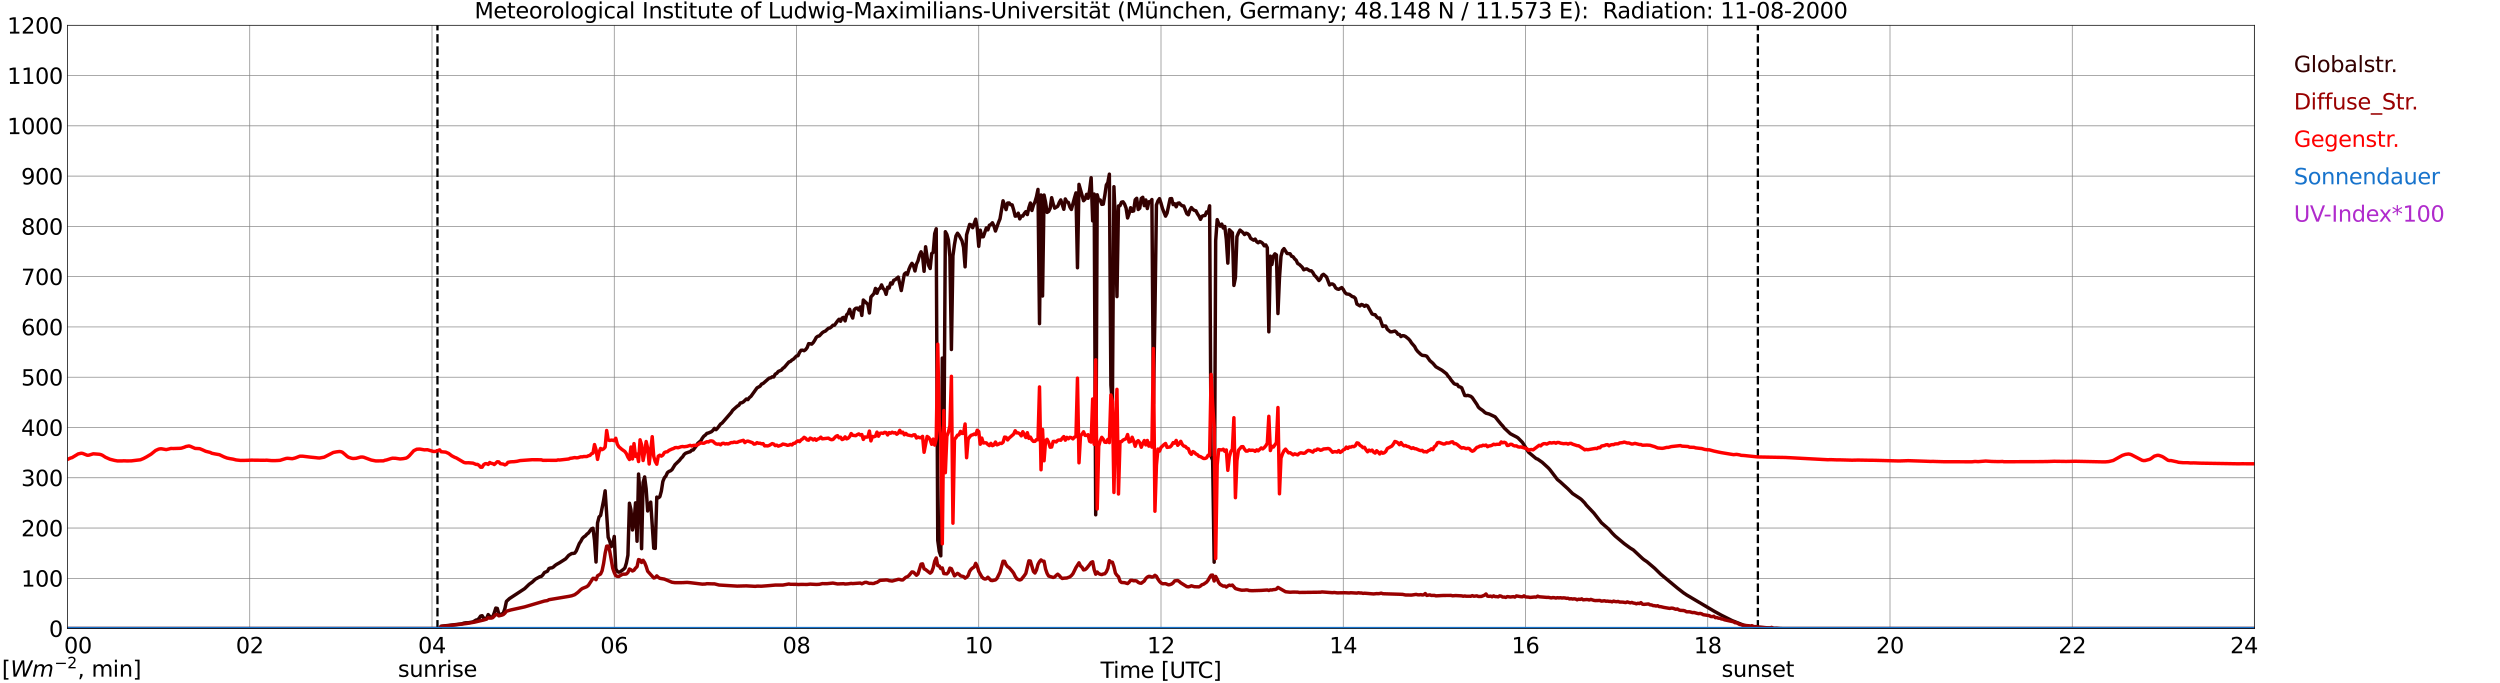 <?xml version="1.0" encoding="utf-8" standalone="no"?>
<!DOCTYPE svg PUBLIC "-//W3C//DTD SVG 1.1//EN"
  "http://www.w3.org/Graphics/SVG/1.1/DTD/svg11.dtd">
<svg xmlns:xlink="http://www.w3.org/1999/xlink" width="1085.4pt" height="296.64pt" viewBox="0 0 1085.4 296.64" xmlns="http://www.w3.org/2000/svg" version="1.1">
 <defs>
  <style type="text/css">*{stroke-linejoin: round; stroke-linecap: butt}</style>
 </defs>
 <g id="figure_1">
  <g id="patch_1">
   <path d="M 0 296.64 
L 1085.4 296.64 
L 1085.4 0 
L 0 0 
z
" style="fill: #ffffff"/>
  </g>
  <g id="axes_1">
   <g id="patch_2">
    <path d="M 29.306 272.909 
L 978.814 272.909 
L 978.814 10.976 
L 29.306 10.976 
z
" style="fill: #ffffff"/>
   </g>
   <g id="patch_3">
    <path d="M 978.814 272.909 
L 978.814 272.909 
L 978.814 10.976 
L 978.814 10.976 
z
" clip-path="url(#p7edf3581e1)" style="fill: #d3d3d3; opacity: 0.25; stroke: #d3d3d3; stroke-linejoin: miter"/>
   </g>
   <g id="matplotlib.axis_1">
    <g id="xtick_1">
     <g id="line2d_1">
      <path d="M 29.306 272.909 
L 29.306 10.976 
" clip-path="url(#p7edf3581e1)" style="fill: none; stroke: #808080; stroke-width: 0.3; stroke-linecap: square"/>
     </g>
     <g id="line2d_2"/>
     <g id="text_1">
      <!--    00 -->
      <g transform="translate(18.733 283.627) scale(0.095 -0.095)">
       <defs>
        <path id="DejaVuSans-20" transform="scale(0.016)"/>
        <path id="DejaVuSans-30" d="M 2034 4250 
Q 1547 4250 1301 3770 
Q 1056 3291 1056 2328 
Q 1056 1369 1301 889 
Q 1547 409 2034 409 
Q 2525 409 2770 889 
Q 3016 1369 3016 2328 
Q 3016 3291 2770 3770 
Q 2525 4250 2034 4250 
z
M 2034 4750 
Q 2819 4750 3233 4129 
Q 3647 3509 3647 2328 
Q 3647 1150 3233 529 
Q 2819 -91 2034 -91 
Q 1250 -91 836 529 
Q 422 1150 422 2328 
Q 422 3509 836 4129 
Q 1250 4750 2034 4750 
z
" transform="scale(0.016)"/>
       </defs>
       <use xlink:href="#DejaVuSans-20"/>
       <use xlink:href="#DejaVuSans-20" transform="translate(31.787 0)"/>
       <use xlink:href="#DejaVuSans-20" transform="translate(63.574 0)"/>
       <use xlink:href="#DejaVuSans-30" transform="translate(95.361 0)"/>
       <use xlink:href="#DejaVuSans-30" transform="translate(158.984 0)"/>
      </g>
     </g>
    </g>
    <g id="xtick_2">
     <g id="line2d_3">
      <path d="M 108.431 272.909 
L 108.431 10.976 
" clip-path="url(#p7edf3581e1)" style="fill: none; stroke: #808080; stroke-width: 0.3; stroke-linecap: square"/>
     </g>
     <g id="line2d_4"/>
     <g id="text_2">
      <!-- 02 -->
      <g transform="translate(102.387 283.627) scale(0.095 -0.095)">
       <defs>
        <path id="DejaVuSans-32" d="M 1228 531 
L 3431 531 
L 3431 0 
L 469 0 
L 469 531 
Q 828 903 1448 1529 
Q 2069 2156 2228 2338 
Q 2531 2678 2651 2914 
Q 2772 3150 2772 3378 
Q 2772 3750 2511 3984 
Q 2250 4219 1831 4219 
Q 1534 4219 1204 4116 
Q 875 4013 500 3803 
L 500 4441 
Q 881 4594 1212 4672 
Q 1544 4750 1819 4750 
Q 2544 4750 2975 4387 
Q 3406 4025 3406 3419 
Q 3406 3131 3298 2873 
Q 3191 2616 2906 2266 
Q 2828 2175 2409 1742 
Q 1991 1309 1228 531 
z
" transform="scale(0.016)"/>
       </defs>
       <use xlink:href="#DejaVuSans-30"/>
       <use xlink:href="#DejaVuSans-32" transform="translate(63.623 0)"/>
      </g>
     </g>
    </g>
    <g id="xtick_3">
     <g id="line2d_5">
      <path d="M 187.557 272.909 
L 187.557 10.976 
" clip-path="url(#p7edf3581e1)" style="fill: none; stroke: #808080; stroke-width: 0.3; stroke-linecap: square"/>
     </g>
     <g id="line2d_6"/>
     <g id="text_3">
      <!-- 04 -->
      <g transform="translate(181.513 283.627) scale(0.095 -0.095)">
       <defs>
        <path id="DejaVuSans-34" d="M 2419 4116 
L 825 1625 
L 2419 1625 
L 2419 4116 
z
M 2253 4666 
L 3047 4666 
L 3047 1625 
L 3713 1625 
L 3713 1100 
L 3047 1100 
L 3047 0 
L 2419 0 
L 2419 1100 
L 313 1100 
L 313 1709 
L 2253 4666 
z
" transform="scale(0.016)"/>
       </defs>
       <use xlink:href="#DejaVuSans-30"/>
       <use xlink:href="#DejaVuSans-34" transform="translate(63.623 0)"/>
      </g>
     </g>
    </g>
    <g id="xtick_4">
     <g id="line2d_7">
      <path d="M 266.683 272.909 
L 266.683 10.976 
" clip-path="url(#p7edf3581e1)" style="fill: none; stroke: #808080; stroke-width: 0.3; stroke-linecap: square"/>
     </g>
     <g id="line2d_8"/>
     <g id="text_4">
      <!-- 06 -->
      <g transform="translate(260.638 283.627) scale(0.095 -0.095)">
       <defs>
        <path id="DejaVuSans-36" d="M 2113 2584 
Q 1688 2584 1439 2293 
Q 1191 2003 1191 1497 
Q 1191 994 1439 701 
Q 1688 409 2113 409 
Q 2538 409 2786 701 
Q 3034 994 3034 1497 
Q 3034 2003 2786 2293 
Q 2538 2584 2113 2584 
z
M 3366 4563 
L 3366 3988 
Q 3128 4100 2886 4159 
Q 2644 4219 2406 4219 
Q 1781 4219 1451 3797 
Q 1122 3375 1075 2522 
Q 1259 2794 1537 2939 
Q 1816 3084 2150 3084 
Q 2853 3084 3261 2657 
Q 3669 2231 3669 1497 
Q 3669 778 3244 343 
Q 2819 -91 2113 -91 
Q 1303 -91 875 529 
Q 447 1150 447 2328 
Q 447 3434 972 4092 
Q 1497 4750 2381 4750 
Q 2619 4750 2861 4703 
Q 3103 4656 3366 4563 
z
" transform="scale(0.016)"/>
       </defs>
       <use xlink:href="#DejaVuSans-30"/>
       <use xlink:href="#DejaVuSans-36" transform="translate(63.623 0)"/>
      </g>
     </g>
    </g>
    <g id="xtick_5">
     <g id="line2d_9">
      <path d="M 345.808 272.909 
L 345.808 10.976 
" clip-path="url(#p7edf3581e1)" style="fill: none; stroke: #808080; stroke-width: 0.3; stroke-linecap: square"/>
     </g>
     <g id="line2d_10"/>
     <g id="text_5">
      <!-- 08 -->
      <g transform="translate(339.764 283.627) scale(0.095 -0.095)">
       <defs>
        <path id="DejaVuSans-38" d="M 2034 2216 
Q 1584 2216 1326 1975 
Q 1069 1734 1069 1313 
Q 1069 891 1326 650 
Q 1584 409 2034 409 
Q 2484 409 2743 651 
Q 3003 894 3003 1313 
Q 3003 1734 2745 1975 
Q 2488 2216 2034 2216 
z
M 1403 2484 
Q 997 2584 770 2862 
Q 544 3141 544 3541 
Q 544 4100 942 4425 
Q 1341 4750 2034 4750 
Q 2731 4750 3128 4425 
Q 3525 4100 3525 3541 
Q 3525 3141 3298 2862 
Q 3072 2584 2669 2484 
Q 3125 2378 3379 2068 
Q 3634 1759 3634 1313 
Q 3634 634 3220 271 
Q 2806 -91 2034 -91 
Q 1263 -91 848 271 
Q 434 634 434 1313 
Q 434 1759 690 2068 
Q 947 2378 1403 2484 
z
M 1172 3481 
Q 1172 3119 1398 2916 
Q 1625 2713 2034 2713 
Q 2441 2713 2670 2916 
Q 2900 3119 2900 3481 
Q 2900 3844 2670 4047 
Q 2441 4250 2034 4250 
Q 1625 4250 1398 4047 
Q 1172 3844 1172 3481 
z
" transform="scale(0.016)"/>
       </defs>
       <use xlink:href="#DejaVuSans-30"/>
       <use xlink:href="#DejaVuSans-38" transform="translate(63.623 0)"/>
      </g>
     </g>
    </g>
    <g id="xtick_6">
     <g id="line2d_11">
      <path d="M 424.934 272.909 
L 424.934 10.976 
" clip-path="url(#p7edf3581e1)" style="fill: none; stroke: #808080; stroke-width: 0.3; stroke-linecap: square"/>
     </g>
     <g id="line2d_12"/>
     <g id="text_6">
      <!-- 10 -->
      <g transform="translate(418.89 283.627) scale(0.095 -0.095)">
       <defs>
        <path id="DejaVuSans-31" d="M 794 531 
L 1825 531 
L 1825 4091 
L 703 3866 
L 703 4441 
L 1819 4666 
L 2450 4666 
L 2450 531 
L 3481 531 
L 3481 0 
L 794 0 
L 794 531 
z
" transform="scale(0.016)"/>
       </defs>
       <use xlink:href="#DejaVuSans-31"/>
       <use xlink:href="#DejaVuSans-30" transform="translate(63.623 0)"/>
      </g>
     </g>
    </g>
    <g id="xtick_7">
     <g id="line2d_13">
      <path d="M 504.06 272.909 
L 504.06 10.976 
" clip-path="url(#p7edf3581e1)" style="fill: none; stroke: #808080; stroke-width: 0.3; stroke-linecap: square"/>
     </g>
     <g id="line2d_14"/>
     <g id="text_7">
      <!-- 12 -->
      <g transform="translate(498.015 283.627) scale(0.095 -0.095)">
       <use xlink:href="#DejaVuSans-31"/>
       <use xlink:href="#DejaVuSans-32" transform="translate(63.623 0)"/>
      </g>
     </g>
    </g>
    <g id="xtick_8">
     <g id="line2d_15">
      <path d="M 583.185 272.909 
L 583.185 10.976 
" clip-path="url(#p7edf3581e1)" style="fill: none; stroke: #808080; stroke-width: 0.3; stroke-linecap: square"/>
     </g>
     <g id="line2d_16"/>
     <g id="text_8">
      <!-- 14 -->
      <g transform="translate(577.141 283.627) scale(0.095 -0.095)">
       <use xlink:href="#DejaVuSans-31"/>
       <use xlink:href="#DejaVuSans-34" transform="translate(63.623 0)"/>
      </g>
     </g>
    </g>
    <g id="xtick_9">
     <g id="line2d_17">
      <path d="M 662.311 272.909 
L 662.311 10.976 
" clip-path="url(#p7edf3581e1)" style="fill: none; stroke: #808080; stroke-width: 0.3; stroke-linecap: square"/>
     </g>
     <g id="line2d_18"/>
     <g id="text_9">
      <!-- 16 -->
      <g transform="translate(656.267 283.627) scale(0.095 -0.095)">
       <use xlink:href="#DejaVuSans-31"/>
       <use xlink:href="#DejaVuSans-36" transform="translate(63.623 0)"/>
      </g>
     </g>
    </g>
    <g id="xtick_10">
     <g id="line2d_19">
      <path d="M 741.437 272.909 
L 741.437 10.976 
" clip-path="url(#p7edf3581e1)" style="fill: none; stroke: #808080; stroke-width: 0.3; stroke-linecap: square"/>
     </g>
     <g id="line2d_20"/>
     <g id="text_10">
      <!-- 18 -->
      <g transform="translate(735.392 283.627) scale(0.095 -0.095)">
       <use xlink:href="#DejaVuSans-31"/>
       <use xlink:href="#DejaVuSans-38" transform="translate(63.623 0)"/>
      </g>
     </g>
    </g>
    <g id="xtick_11">
     <g id="line2d_21">
      <path d="M 820.562 272.909 
L 820.562 10.976 
" clip-path="url(#p7edf3581e1)" style="fill: none; stroke: #808080; stroke-width: 0.3; stroke-linecap: square"/>
     </g>
     <g id="line2d_22"/>
     <g id="text_11">
      <!-- 20 -->
      <g transform="translate(814.518 283.627) scale(0.095 -0.095)">
       <use xlink:href="#DejaVuSans-32"/>
       <use xlink:href="#DejaVuSans-30" transform="translate(63.623 0)"/>
      </g>
     </g>
    </g>
    <g id="xtick_12">
     <g id="line2d_23">
      <path d="M 899.688 272.909 
L 899.688 10.976 
" clip-path="url(#p7edf3581e1)" style="fill: none; stroke: #808080; stroke-width: 0.3; stroke-linecap: square"/>
     </g>
     <g id="line2d_24"/>
     <g id="text_12">
      <!-- 22 -->
      <g transform="translate(893.644 283.627) scale(0.095 -0.095)">
       <use xlink:href="#DejaVuSans-32"/>
       <use xlink:href="#DejaVuSans-32" transform="translate(63.623 0)"/>
      </g>
     </g>
    </g>
    <g id="xtick_13">
     <g id="line2d_25">
      <path d="M 978.814 272.909 
L 978.814 10.976 
" clip-path="url(#p7edf3581e1)" style="fill: none; stroke: #808080; stroke-width: 0.3; stroke-linecap: square"/>
     </g>
     <g id="line2d_26"/>
     <g id="text_13">
      <!-- 24    -->
      <g transform="translate(968.241 283.627) scale(0.095 -0.095)">
       <use xlink:href="#DejaVuSans-32"/>
       <use xlink:href="#DejaVuSans-34" transform="translate(63.623 0)"/>
       <use xlink:href="#DejaVuSans-20" transform="translate(127.246 0)"/>
       <use xlink:href="#DejaVuSans-20" transform="translate(159.033 0)"/>
       <use xlink:href="#DejaVuSans-20" transform="translate(190.82 0)"/>
      </g>
     </g>
    </g>
    <g id="text_14">
     <!-- Time [UTC] -->
     <g transform="translate(477.806 294.322) scale(0.095 -0.095)">
      <defs>
       <path id="DejaVuSans-54" d="M -19 4666 
L 3928 4666 
L 3928 4134 
L 2272 4134 
L 2272 0 
L 1638 0 
L 1638 4134 
L -19 4134 
L -19 4666 
z
" transform="scale(0.016)"/>
       <path id="DejaVuSans-69" d="M 603 3500 
L 1178 3500 
L 1178 0 
L 603 0 
L 603 3500 
z
M 603 4863 
L 1178 4863 
L 1178 4134 
L 603 4134 
L 603 4863 
z
" transform="scale(0.016)"/>
       <path id="DejaVuSans-6d" d="M 3328 2828 
Q 3544 3216 3844 3400 
Q 4144 3584 4550 3584 
Q 5097 3584 5394 3201 
Q 5691 2819 5691 2113 
L 5691 0 
L 5113 0 
L 5113 2094 
Q 5113 2597 4934 2840 
Q 4756 3084 4391 3084 
Q 3944 3084 3684 2787 
Q 3425 2491 3425 1978 
L 3425 0 
L 2847 0 
L 2847 2094 
Q 2847 2600 2669 2842 
Q 2491 3084 2119 3084 
Q 1678 3084 1418 2786 
Q 1159 2488 1159 1978 
L 1159 0 
L 581 0 
L 581 3500 
L 1159 3500 
L 1159 2956 
Q 1356 3278 1631 3431 
Q 1906 3584 2284 3584 
Q 2666 3584 2933 3390 
Q 3200 3197 3328 2828 
z
" transform="scale(0.016)"/>
       <path id="DejaVuSans-65" d="M 3597 1894 
L 3597 1613 
L 953 1613 
Q 991 1019 1311 708 
Q 1631 397 2203 397 
Q 2534 397 2845 478 
Q 3156 559 3463 722 
L 3463 178 
Q 3153 47 2828 -22 
Q 2503 -91 2169 -91 
Q 1331 -91 842 396 
Q 353 884 353 1716 
Q 353 2575 817 3079 
Q 1281 3584 2069 3584 
Q 2775 3584 3186 3129 
Q 3597 2675 3597 1894 
z
M 3022 2063 
Q 3016 2534 2758 2815 
Q 2500 3097 2075 3097 
Q 1594 3097 1305 2825 
Q 1016 2553 972 2059 
L 3022 2063 
z
" transform="scale(0.016)"/>
       <path id="DejaVuSans-5b" d="M 550 4863 
L 1875 4863 
L 1875 4416 
L 1125 4416 
L 1125 -397 
L 1875 -397 
L 1875 -844 
L 550 -844 
L 550 4863 
z
" transform="scale(0.016)"/>
       <path id="DejaVuSans-55" d="M 556 4666 
L 1191 4666 
L 1191 1831 
Q 1191 1081 1462 751 
Q 1734 422 2344 422 
Q 2950 422 3222 751 
Q 3494 1081 3494 1831 
L 3494 4666 
L 4128 4666 
L 4128 1753 
Q 4128 841 3676 375 
Q 3225 -91 2344 -91 
Q 1459 -91 1007 375 
Q 556 841 556 1753 
L 556 4666 
z
" transform="scale(0.016)"/>
       <path id="DejaVuSans-43" d="M 4122 4306 
L 4122 3641 
Q 3803 3938 3442 4084 
Q 3081 4231 2675 4231 
Q 1875 4231 1450 3742 
Q 1025 3253 1025 2328 
Q 1025 1406 1450 917 
Q 1875 428 2675 428 
Q 3081 428 3442 575 
Q 3803 722 4122 1019 
L 4122 359 
Q 3791 134 3420 21 
Q 3050 -91 2638 -91 
Q 1578 -91 968 557 
Q 359 1206 359 2328 
Q 359 3453 968 4101 
Q 1578 4750 2638 4750 
Q 3056 4750 3426 4639 
Q 3797 4528 4122 4306 
z
" transform="scale(0.016)"/>
       <path id="DejaVuSans-5d" d="M 1947 4863 
L 1947 -844 
L 622 -844 
L 622 -397 
L 1369 -397 
L 1369 4416 
L 622 4416 
L 622 4863 
L 1947 4863 
z
" transform="scale(0.016)"/>
      </defs>
      <use xlink:href="#DejaVuSans-54"/>
      <use xlink:href="#DejaVuSans-69" transform="translate(57.959 0)"/>
      <use xlink:href="#DejaVuSans-6d" transform="translate(85.742 0)"/>
      <use xlink:href="#DejaVuSans-65" transform="translate(183.154 0)"/>
      <use xlink:href="#DejaVuSans-20" transform="translate(244.678 0)"/>
      <use xlink:href="#DejaVuSans-5b" transform="translate(276.465 0)"/>
      <use xlink:href="#DejaVuSans-55" transform="translate(315.479 0)"/>
      <use xlink:href="#DejaVuSans-54" transform="translate(388.672 0)"/>
      <use xlink:href="#DejaVuSans-43" transform="translate(443.881 0)"/>
      <use xlink:href="#DejaVuSans-5d" transform="translate(513.705 0)"/>
     </g>
    </g>
   </g>
   <g id="matplotlib.axis_2">
    <g id="ytick_1">
     <g id="line2d_27">
      <path d="M 29.306 272.909 
L 978.814 272.909 
" clip-path="url(#p7edf3581e1)" style="fill: none; stroke: #808080; stroke-width: 0.3; stroke-linecap: square"/>
     </g>
     <g id="line2d_28"/>
     <g id="text_15">
      <!-- 0 -->
      <g transform="translate(21.261 276.518) scale(0.095 -0.095)">
       <use xlink:href="#DejaVuSans-30"/>
      </g>
     </g>
    </g>
    <g id="ytick_2">
     <g id="line2d_29">
      <path d="M 29.306 251.081 
L 978.814 251.081 
" clip-path="url(#p7edf3581e1)" style="fill: none; stroke: #808080; stroke-width: 0.3; stroke-linecap: square"/>
     </g>
     <g id="line2d_30"/>
     <g id="text_16">
      <!-- 100 -->
      <g transform="translate(9.173 254.69) scale(0.095 -0.095)">
       <use xlink:href="#DejaVuSans-31"/>
       <use xlink:href="#DejaVuSans-30" transform="translate(63.623 0)"/>
       <use xlink:href="#DejaVuSans-30" transform="translate(127.246 0)"/>
      </g>
     </g>
    </g>
    <g id="ytick_3">
     <g id="line2d_31">
      <path d="M 29.306 229.253 
L 978.814 229.253 
" clip-path="url(#p7edf3581e1)" style="fill: none; stroke: #808080; stroke-width: 0.3; stroke-linecap: square"/>
     </g>
     <g id="line2d_32"/>
     <g id="text_17">
      <!-- 200 -->
      <g transform="translate(9.173 232.863) scale(0.095 -0.095)">
       <use xlink:href="#DejaVuSans-32"/>
       <use xlink:href="#DejaVuSans-30" transform="translate(63.623 0)"/>
       <use xlink:href="#DejaVuSans-30" transform="translate(127.246 0)"/>
      </g>
     </g>
    </g>
    <g id="ytick_4">
     <g id="line2d_33">
      <path d="M 29.306 207.426 
L 978.814 207.426 
" clip-path="url(#p7edf3581e1)" style="fill: none; stroke: #808080; stroke-width: 0.3; stroke-linecap: square"/>
     </g>
     <g id="line2d_34"/>
     <g id="text_18">
      <!-- 300 -->
      <g transform="translate(9.173 211.035) scale(0.095 -0.095)">
       <defs>
        <path id="DejaVuSans-33" d="M 2597 2516 
Q 3050 2419 3304 2112 
Q 3559 1806 3559 1356 
Q 3559 666 3084 287 
Q 2609 -91 1734 -91 
Q 1441 -91 1130 -33 
Q 819 25 488 141 
L 488 750 
Q 750 597 1062 519 
Q 1375 441 1716 441 
Q 2309 441 2620 675 
Q 2931 909 2931 1356 
Q 2931 1769 2642 2001 
Q 2353 2234 1838 2234 
L 1294 2234 
L 1294 2753 
L 1863 2753 
Q 2328 2753 2575 2939 
Q 2822 3125 2822 3475 
Q 2822 3834 2567 4026 
Q 2313 4219 1838 4219 
Q 1578 4219 1281 4162 
Q 984 4106 628 3988 
L 628 4550 
Q 988 4650 1302 4700 
Q 1616 4750 1894 4750 
Q 2613 4750 3031 4423 
Q 3450 4097 3450 3541 
Q 3450 3153 3228 2886 
Q 3006 2619 2597 2516 
z
" transform="scale(0.016)"/>
       </defs>
       <use xlink:href="#DejaVuSans-33"/>
       <use xlink:href="#DejaVuSans-30" transform="translate(63.623 0)"/>
       <use xlink:href="#DejaVuSans-30" transform="translate(127.246 0)"/>
      </g>
     </g>
    </g>
    <g id="ytick_5">
     <g id="line2d_35">
      <path d="M 29.306 185.598 
L 978.814 185.598 
" clip-path="url(#p7edf3581e1)" style="fill: none; stroke: #808080; stroke-width: 0.3; stroke-linecap: square"/>
     </g>
     <g id="line2d_36"/>
     <g id="text_19">
      <!-- 400 -->
      <g transform="translate(9.173 189.207) scale(0.095 -0.095)">
       <use xlink:href="#DejaVuSans-34"/>
       <use xlink:href="#DejaVuSans-30" transform="translate(63.623 0)"/>
       <use xlink:href="#DejaVuSans-30" transform="translate(127.246 0)"/>
      </g>
     </g>
    </g>
    <g id="ytick_6">
     <g id="line2d_37">
      <path d="M 29.306 163.77 
L 978.814 163.77 
" clip-path="url(#p7edf3581e1)" style="fill: none; stroke: #808080; stroke-width: 0.3; stroke-linecap: square"/>
     </g>
     <g id="line2d_38"/>
     <g id="text_20">
      <!-- 500 -->
      <g transform="translate(9.173 167.379) scale(0.095 -0.095)">
       <defs>
        <path id="DejaVuSans-35" d="M 691 4666 
L 3169 4666 
L 3169 4134 
L 1269 4134 
L 1269 2991 
Q 1406 3038 1543 3061 
Q 1681 3084 1819 3084 
Q 2600 3084 3056 2656 
Q 3513 2228 3513 1497 
Q 3513 744 3044 326 
Q 2575 -91 1722 -91 
Q 1428 -91 1123 -41 
Q 819 9 494 109 
L 494 744 
Q 775 591 1075 516 
Q 1375 441 1709 441 
Q 2250 441 2565 725 
Q 2881 1009 2881 1497 
Q 2881 1984 2565 2268 
Q 2250 2553 1709 2553 
Q 1456 2553 1204 2497 
Q 953 2441 691 2322 
L 691 4666 
z
" transform="scale(0.016)"/>
       </defs>
       <use xlink:href="#DejaVuSans-35"/>
       <use xlink:href="#DejaVuSans-30" transform="translate(63.623 0)"/>
       <use xlink:href="#DejaVuSans-30" transform="translate(127.246 0)"/>
      </g>
     </g>
    </g>
    <g id="ytick_7">
     <g id="line2d_39">
      <path d="M 29.306 141.942 
L 978.814 141.942 
" clip-path="url(#p7edf3581e1)" style="fill: none; stroke: #808080; stroke-width: 0.3; stroke-linecap: square"/>
     </g>
     <g id="line2d_40"/>
     <g id="text_21">
      <!-- 600 -->
      <g transform="translate(9.173 145.551) scale(0.095 -0.095)">
       <use xlink:href="#DejaVuSans-36"/>
       <use xlink:href="#DejaVuSans-30" transform="translate(63.623 0)"/>
       <use xlink:href="#DejaVuSans-30" transform="translate(127.246 0)"/>
      </g>
     </g>
    </g>
    <g id="ytick_8">
     <g id="line2d_41">
      <path d="M 29.306 120.114 
L 978.814 120.114 
" clip-path="url(#p7edf3581e1)" style="fill: none; stroke: #808080; stroke-width: 0.3; stroke-linecap: square"/>
     </g>
     <g id="line2d_42"/>
     <g id="text_22">
      <!-- 700 -->
      <g transform="translate(9.173 123.724) scale(0.095 -0.095)">
       <defs>
        <path id="DejaVuSans-37" d="M 525 4666 
L 3525 4666 
L 3525 4397 
L 1831 0 
L 1172 0 
L 2766 4134 
L 525 4134 
L 525 4666 
z
" transform="scale(0.016)"/>
       </defs>
       <use xlink:href="#DejaVuSans-37"/>
       <use xlink:href="#DejaVuSans-30" transform="translate(63.623 0)"/>
       <use xlink:href="#DejaVuSans-30" transform="translate(127.246 0)"/>
      </g>
     </g>
    </g>
    <g id="ytick_9">
     <g id="line2d_43">
      <path d="M 29.306 98.287 
L 978.814 98.287 
" clip-path="url(#p7edf3581e1)" style="fill: none; stroke: #808080; stroke-width: 0.3; stroke-linecap: square"/>
     </g>
     <g id="line2d_44"/>
     <g id="text_23">
      <!-- 800 -->
      <g transform="translate(9.173 101.896) scale(0.095 -0.095)">
       <use xlink:href="#DejaVuSans-38"/>
       <use xlink:href="#DejaVuSans-30" transform="translate(63.623 0)"/>
       <use xlink:href="#DejaVuSans-30" transform="translate(127.246 0)"/>
      </g>
     </g>
    </g>
    <g id="ytick_10">
     <g id="line2d_45">
      <path d="M 29.306 76.459 
L 978.814 76.459 
" clip-path="url(#p7edf3581e1)" style="fill: none; stroke: #808080; stroke-width: 0.3; stroke-linecap: square"/>
     </g>
     <g id="line2d_46"/>
     <g id="text_24">
      <!-- 900 -->
      <g transform="translate(9.173 80.068) scale(0.095 -0.095)">
       <defs>
        <path id="DejaVuSans-39" d="M 703 97 
L 703 672 
Q 941 559 1184 500 
Q 1428 441 1663 441 
Q 2288 441 2617 861 
Q 2947 1281 2994 2138 
Q 2813 1869 2534 1725 
Q 2256 1581 1919 1581 
Q 1219 1581 811 2004 
Q 403 2428 403 3163 
Q 403 3881 828 4315 
Q 1253 4750 1959 4750 
Q 2769 4750 3195 4129 
Q 3622 3509 3622 2328 
Q 3622 1225 3098 567 
Q 2575 -91 1691 -91 
Q 1453 -91 1209 -44 
Q 966 3 703 97 
z
M 1959 2075 
Q 2384 2075 2632 2365 
Q 2881 2656 2881 3163 
Q 2881 3666 2632 3958 
Q 2384 4250 1959 4250 
Q 1534 4250 1286 3958 
Q 1038 3666 1038 3163 
Q 1038 2656 1286 2365 
Q 1534 2075 1959 2075 
z
" transform="scale(0.016)"/>
       </defs>
       <use xlink:href="#DejaVuSans-39"/>
       <use xlink:href="#DejaVuSans-30" transform="translate(63.623 0)"/>
       <use xlink:href="#DejaVuSans-30" transform="translate(127.246 0)"/>
      </g>
     </g>
    </g>
    <g id="ytick_11">
     <g id="line2d_47">
      <path d="M 29.306 54.631 
L 978.814 54.631 
" clip-path="url(#p7edf3581e1)" style="fill: none; stroke: #808080; stroke-width: 0.3; stroke-linecap: square"/>
     </g>
     <g id="line2d_48"/>
     <g id="text_25">
      <!-- 1000 -->
      <g transform="translate(3.128 58.24) scale(0.095 -0.095)">
       <use xlink:href="#DejaVuSans-31"/>
       <use xlink:href="#DejaVuSans-30" transform="translate(63.623 0)"/>
       <use xlink:href="#DejaVuSans-30" transform="translate(127.246 0)"/>
       <use xlink:href="#DejaVuSans-30" transform="translate(190.869 0)"/>
      </g>
     </g>
    </g>
    <g id="ytick_12">
     <g id="line2d_49">
      <path d="M 29.306 32.803 
L 978.814 32.803 
" clip-path="url(#p7edf3581e1)" style="fill: none; stroke: #808080; stroke-width: 0.3; stroke-linecap: square"/>
     </g>
     <g id="line2d_50"/>
     <g id="text_26">
      <!-- 1100 -->
      <g transform="translate(3.128 36.413) scale(0.095 -0.095)">
       <use xlink:href="#DejaVuSans-31"/>
       <use xlink:href="#DejaVuSans-31" transform="translate(63.623 0)"/>
       <use xlink:href="#DejaVuSans-30" transform="translate(127.246 0)"/>
       <use xlink:href="#DejaVuSans-30" transform="translate(190.869 0)"/>
      </g>
     </g>
    </g>
    <g id="ytick_13">
     <g id="line2d_51">
      <path d="M 29.306 10.976 
L 978.814 10.976 
" clip-path="url(#p7edf3581e1)" style="fill: none; stroke: #808080; stroke-width: 0.3; stroke-linecap: square"/>
     </g>
     <g id="line2d_52"/>
     <g id="text_27">
      <!-- 1200 -->
      <g transform="translate(3.128 14.585) scale(0.095 -0.095)">
       <use xlink:href="#DejaVuSans-31"/>
       <use xlink:href="#DejaVuSans-32" transform="translate(63.623 0)"/>
       <use xlink:href="#DejaVuSans-30" transform="translate(127.246 0)"/>
       <use xlink:href="#DejaVuSans-30" transform="translate(190.869 0)"/>
      </g>
     </g>
    </g>
   </g>
   <g id="line2d_53">
    <path d="M 189.931 272.909 
L 189.931 10.976 
" clip-path="url(#p7edf3581e1)" style="fill: none; stroke-dasharray: 3.7,1.6; stroke-dashoffset: 0; stroke: #000000"/>
   </g>
   <g id="line2d_54">
    <path d="M 763.196 272.909 
L 763.196 10.976 
" clip-path="url(#p7edf3581e1)" style="fill: none; stroke-dasharray: 3.7,1.6; stroke-dashoffset: 0; stroke: #000000"/>
   </g>
   <g id="line2d_55">
    <path d="M 29.306 272.909 
L 190.854 272.909 
L 191.513 271.903 
L 200.085 270.905 
L 200.745 270.77 
L 201.404 270.521 
L 202.063 270.412 
L 203.382 270.364 
L 205.36 270.004 
L 206.679 269.194 
L 207.339 269.089 
L 207.998 268.447 
L 208.657 267.478 
L 209.317 267.314 
L 209.976 268.321 
L 210.635 268.617 
L 211.295 268.399 
L 211.954 266.823 
L 212.614 267.587 
L 213.273 267.989 
L 213.932 267.784 
L 214.592 266.075 
L 215.251 264.007 
L 215.91 264.147 
L 216.57 266.614 
L 217.229 266.78 
L 217.889 266.572 
L 218.548 266.114 
L 219.207 264.193 
L 219.867 261.093 
L 221.186 259.882 
L 227.779 255.564 
L 229.757 253.661 
L 231.076 252.729 
L 232.395 251.48 
L 234.373 250.389 
L 235.033 250.247 
L 235.692 249.579 
L 236.351 248.584 
L 237.67 248.012 
L 238.329 246.838 
L 238.989 246.595 
L 239.648 246.526 
L 240.308 246.139 
L 240.967 245.506 
L 241.626 245.054 
L 242.945 244.317 
L 245.583 242.634 
L 246.901 241.114 
L 248.22 240.309 
L 248.88 240.281 
L 249.539 240.132 
L 250.198 239.198 
L 251.517 235.985 
L 252.176 235.009 
L 252.836 233.754 
L 253.495 233.106 
L 254.155 232.672 
L 254.814 231.901 
L 255.473 231.423 
L 256.792 229.596 
L 257.451 229.341 
L 258.111 234.612 
L 258.77 244.002 
L 259.43 227.053 
L 260.089 224.41 
L 260.748 223.82 
L 262.067 217.233 
L 262.726 213.094 
L 264.045 233.278 
L 264.705 234.878 
L 265.364 237.345 
L 266.023 236.356 
L 266.683 232.914 
L 267.342 246.942 
L 268.002 248.086 
L 268.661 248.425 
L 269.32 248.217 
L 270.639 247.222 
L 271.298 246.606 
L 271.958 244.437 
L 272.617 241.034 
L 273.277 218.477 
L 273.936 221.321 
L 274.595 230.091 
L 275.255 226.996 
L 275.914 218.318 
L 276.573 234.992 
L 277.233 205.806 
L 277.892 214.469 
L 278.552 238.218 
L 279.211 209.471 
L 279.87 207.059 
L 280.53 212.232 
L 281.189 221.847 
L 281.849 219.701 
L 282.508 218.01 
L 283.827 237.987 
L 284.486 238.104 
L 285.145 215.82 
L 285.805 216.15 
L 286.464 215.67 
L 287.124 213.251 
L 287.783 209.047 
L 288.442 207.419 
L 289.102 206.679 
L 289.761 205.212 
L 290.42 204.682 
L 291.08 204.426 
L 291.739 203.916 
L 293.058 201.761 
L 295.036 199.832 
L 295.696 198.969 
L 296.355 198.336 
L 297.014 197.317 
L 297.674 196.774 
L 298.992 196.296 
L 299.652 196.125 
L 300.311 195.46 
L 300.971 195.335 
L 302.289 193.617 
L 302.949 192.469 
L 304.267 191.362 
L 304.927 190.238 
L 305.586 189.376 
L 306.246 188.885 
L 306.905 188.143 
L 307.564 187.999 
L 308.883 187.433 
L 309.543 186.844 
L 310.202 185.967 
L 310.861 186.545 
L 311.521 185.895 
L 312.839 184.098 
L 313.499 183.677 
L 317.455 179.113 
L 318.114 178.115 
L 320.093 176.345 
L 320.752 175.97 
L 321.411 174.965 
L 322.071 174.856 
L 322.73 174.498 
L 324.049 173.226 
L 324.708 173.505 
L 325.368 172.608 
L 326.027 172.091 
L 328.665 168.406 
L 329.983 167.675 
L 330.643 166.745 
L 331.302 166.496 
L 333.94 164.169 
L 334.599 164.062 
L 335.258 163.591 
L 335.918 163.663 
L 336.577 162.425 
L 337.236 162.091 
L 337.896 161.269 
L 339.215 160.71 
L 339.874 159.924 
L 340.533 159.461 
L 342.512 157.156 
L 343.171 156.925 
L 343.83 156.298 
L 344.49 155.923 
L 345.808 154.55 
L 346.468 154.417 
L 347.127 152.981 
L 347.787 152.081 
L 348.446 152.031 
L 349.105 152.262 
L 349.765 151.797 
L 350.424 150.924 
L 351.083 149.198 
L 351.743 149.246 
L 352.402 149.407 
L 353.062 148.748 
L 353.721 147.735 
L 354.38 146.496 
L 355.04 145.998 
L 355.699 145.854 
L 357.018 144.442 
L 357.677 144.007 
L 358.337 143.758 
L 359.655 142.521 
L 360.315 142.416 
L 360.974 141.912 
L 361.634 141.211 
L 362.293 141.198 
L 363.612 139.367 
L 364.271 138.616 
L 364.93 139.482 
L 365.59 138.101 
L 366.249 137.797 
L 366.909 139.316 
L 367.568 136.677 
L 368.227 136.038 
L 368.887 134.287 
L 369.546 136.666 
L 370.206 138.085 
L 370.865 134.499 
L 371.524 133.851 
L 372.184 133.772 
L 372.843 134.595 
L 373.502 133.268 
L 374.162 136.95 
L 374.821 130.256 
L 376.799 132.15 
L 377.459 135.889 
L 378.118 128.946 
L 379.437 127.468 
L 380.096 125.218 
L 380.756 127.326 
L 381.415 125.552 
L 382.074 125.185 
L 382.734 123.69 
L 383.393 125.233 
L 384.053 125.868 
L 384.712 127.793 
L 385.371 124.705 
L 386.031 125.067 
L 386.69 122.832 
L 387.349 123.314 
L 388.009 121.706 
L 388.668 121.431 
L 389.987 120.304 
L 391.306 126.143 
L 392.624 119.012 
L 393.284 118.447 
L 393.943 119.172 
L 394.603 116.965 
L 395.262 115.408 
L 395.921 114.328 
L 396.581 115.236 
L 397.24 117.648 
L 397.899 114.664 
L 398.559 113.23 
L 399.218 110.77 
L 399.878 109.31 
L 400.537 111.111 
L 401.196 117.788 
L 401.856 107.138 
L 402.515 111.765 
L 403.175 115.21 
L 403.834 116.581 
L 404.493 110.08 
L 405.153 109.567 
L 405.812 101.426 
L 406.471 99.328 
L 407.131 234.614 
L 407.79 239.386 
L 408.45 241.324 
L 409.109 155.454 
L 409.768 200.814 
L 410.428 100.6 
L 411.087 101.784 
L 411.746 104.18 
L 412.406 111.514 
L 413.065 151.745 
L 413.725 111.108 
L 414.384 106.197 
L 415.043 102.441 
L 415.703 101.249 
L 416.362 102.12 
L 417.681 104.591 
L 418.34 107.395 
L 419 115.854 
L 419.659 101.934 
L 420.978 97.42 
L 421.637 97.669 
L 422.297 98.856 
L 423.615 95.163 
L 424.275 99.011 
L 424.934 106.95 
L 425.593 99.93 
L 426.253 102.805 
L 426.912 102.783 
L 428.231 98.939 
L 428.89 99.799 
L 429.55 97.793 
L 430.209 97.481 
L 430.869 96.724 
L 431.528 98.088 
L 432.187 100.304 
L 433.506 96.617 
L 434.165 94.984 
L 435.484 87.179 
L 436.803 91.007 
L 437.462 88.156 
L 438.122 88.115 
L 438.781 88.888 
L 439.44 88.955 
L 440.1 91.145 
L 440.759 93.851 
L 441.419 93.718 
L 442.078 92.557 
L 442.737 95.03 
L 443.397 93.771 
L 444.056 93.825 
L 444.716 92.69 
L 445.375 91.898 
L 446.034 93.159 
L 446.694 90.176 
L 447.353 88.137 
L 448.012 91.374 
L 448.672 89.075 
L 449.331 87.659 
L 449.991 85.413 
L 450.65 82.237 
L 451.309 140.517 
L 451.969 84.642 
L 452.628 128.516 
L 453.287 84.679 
L 453.947 87.814 
L 454.606 92.214 
L 455.266 91.804 
L 455.925 90.472 
L 456.584 85.832 
L 457.244 88.504 
L 457.903 90.372 
L 459.222 89.564 
L 459.881 87.929 
L 460.541 86.797 
L 461.859 90.867 
L 462.519 86.373 
L 463.178 87.619 
L 463.838 87.89 
L 464.497 89.872 
L 465.156 90.942 
L 466.475 86.017 
L 467.134 83.741 
L 467.794 116.255 
L 468.453 80.043 
L 470.431 87.148 
L 471.091 86.48 
L 471.75 84.376 
L 472.409 86.089 
L 473.069 82.488 
L 473.728 77.153 
L 474.388 95.901 
L 475.047 84.241 
L 475.706 223.504 
L 476.366 84.559 
L 477.025 87.137 
L 477.685 86.821 
L 478.344 88.735 
L 479.003 88.626 
L 479.663 84.834 
L 480.322 80.331 
L 480.981 79.255 
L 481.641 75.608 
L 482.3 167.188 
L 482.96 175.841 
L 483.619 81.06 
L 484.278 97.051 
L 484.938 128.776 
L 485.597 89.412 
L 486.256 89.311 
L 486.916 87.764 
L 487.575 87.619 
L 488.235 88.578 
L 488.894 90.328 
L 489.553 94.628 
L 490.213 92.708 
L 490.872 90.178 
L 491.532 91.745 
L 492.191 91.579 
L 492.85 86.746 
L 493.51 86.092 
L 494.169 90.95 
L 494.828 90.381 
L 495.488 86.164 
L 496.147 85.655 
L 496.807 89.283 
L 497.466 86.816 
L 498.125 90.538 
L 498.785 87.6 
L 499.444 87.628 
L 500.103 86.635 
L 500.763 175.254 
L 501.422 136.343 
L 502.082 88.986 
L 502.741 87.203 
L 503.4 86.244 
L 504.06 88.231 
L 504.719 90.599 
L 506.038 93.84 
L 506.697 92.496 
L 508.016 86.286 
L 508.675 86.212 
L 509.335 88.84 
L 509.994 88.455 
L 510.654 89.78 
L 511.313 88.261 
L 511.972 88.113 
L 512.632 88.866 
L 513.291 89.353 
L 513.95 89.422 
L 515.269 92.76 
L 515.929 93.255 
L 516.588 91.239 
L 517.247 90.119 
L 517.907 90.894 
L 518.566 91.359 
L 519.226 91.52 
L 519.885 92.821 
L 520.544 93.812 
L 521.204 95.235 
L 521.863 93.91 
L 522.522 93.622 
L 523.182 93.559 
L 523.841 91.998 
L 524.501 92.507 
L 525.16 89.359 
L 525.819 198.171 
L 526.479 199.801 
L 527.138 244.087 
L 527.797 104.512 
L 528.457 95.351 
L 529.116 97.108 
L 529.776 98.191 
L 530.435 97.298 
L 531.094 99.007 
L 531.754 98.326 
L 532.413 103.901 
L 533.073 114.243 
L 533.732 99.751 
L 535.051 101.061 
L 535.71 123.926 
L 536.369 120.56 
L 537.029 102.726 
L 537.688 101.133 
L 538.348 99.887 
L 539.666 100.993 
L 540.326 101.842 
L 540.985 101.238 
L 541.644 101.467 
L 542.304 102.035 
L 542.963 103.473 
L 544.282 104.285 
L 544.941 103.798 
L 545.601 104.946 
L 546.26 105.398 
L 546.919 104.846 
L 547.579 105.154 
L 548.238 105.682 
L 548.898 106.728 
L 549.557 106.33 
L 550.216 107.559 
L 550.876 144.068 
L 551.535 111.217 
L 552.195 114.85 
L 552.854 111.239 
L 553.513 110.209 
L 554.173 110.685 
L 554.832 136.13 
L 555.491 120.75 
L 556.151 111.298 
L 556.81 108.733 
L 557.47 107.941 
L 558.788 110.037 
L 560.107 110.185 
L 560.766 111.272 
L 561.426 111.466 
L 562.085 112.405 
L 562.745 112.988 
L 563.404 114.426 
L 564.063 114.756 
L 565.382 116.033 
L 566.042 117.142 
L 566.701 116.858 
L 567.36 116.74 
L 568.679 117.569 
L 569.338 117.58 
L 569.998 118.329 
L 570.657 119.519 
L 571.317 120.11 
L 572.635 121.797 
L 573.295 121.047 
L 573.954 119.514 
L 574.613 119.097 
L 575.932 120.254 
L 577.251 123.725 
L 577.91 123.28 
L 578.57 123.308 
L 579.229 123.782 
L 579.889 125.006 
L 580.548 125.449 
L 581.207 125.611 
L 582.526 124.849 
L 583.185 125.652 
L 583.845 126.857 
L 584.504 127.573 
L 585.823 127.8 
L 587.142 128.782 
L 587.801 128.92 
L 588.46 129.575 
L 589.12 132.008 
L 590.439 132.801 
L 591.098 132.187 
L 591.757 132.43 
L 592.417 132.993 
L 593.076 132.504 
L 593.736 132.796 
L 595.714 136.315 
L 596.373 136.562 
L 597.032 136.634 
L 597.692 137.583 
L 598.351 138.142 
L 599.011 138.059 
L 600.329 141.735 
L 600.989 141.488 
L 601.648 141.569 
L 602.307 142.94 
L 603.626 144.068 
L 604.286 144.057 
L 605.604 143.728 
L 606.264 144.221 
L 606.923 145.123 
L 607.582 145.21 
L 608.242 146.129 
L 608.901 145.723 
L 609.561 145.788 
L 610.22 146.092 
L 611.539 147.155 
L 612.198 147.903 
L 612.858 148.931 
L 614.176 150.435 
L 614.836 151.712 
L 615.495 152.555 
L 616.814 153.825 
L 617.473 154.275 
L 618.792 154.419 
L 619.451 154.668 
L 620.77 156.547 
L 622.089 157.702 
L 623.408 159.247 
L 626.045 160.756 
L 628.023 162.288 
L 628.683 163.292 
L 629.342 163.977 
L 630.001 164.992 
L 631.32 166.586 
L 631.98 166.859 
L 632.639 166.887 
L 633.298 167.852 
L 633.958 168.011 
L 634.617 168.378 
L 635.936 171.704 
L 636.595 171.779 
L 637.255 171.65 
L 638.573 172.075 
L 639.233 172.669 
L 641.211 175.581 
L 641.87 176.777 
L 642.53 177.38 
L 643.848 178.303 
L 644.508 178.951 
L 645.167 179.394 
L 646.486 179.733 
L 649.123 180.981 
L 650.442 182.642 
L 651.761 184.234 
L 652.42 184.93 
L 653.08 185.809 
L 655.717 188.291 
L 657.036 189.001 
L 658.355 189.68 
L 659.014 190.088 
L 660.992 192.089 
L 663.63 196.33 
L 664.949 197.442 
L 666.927 199.096 
L 667.586 199.327 
L 669.564 200.718 
L 672.202 203.132 
L 672.861 203.859 
L 676.158 208.181 
L 677.477 209.259 
L 678.796 210.477 
L 680.774 212.263 
L 682.752 214.279 
L 686.049 216.46 
L 686.708 216.997 
L 688.027 218.366 
L 688.686 219.265 
L 691.983 222.746 
L 695.28 226.957 
L 698.577 229.836 
L 699.896 231.373 
L 701.215 232.709 
L 705.171 236.022 
L 707.808 237.96 
L 709.127 238.766 
L 713.083 242.466 
L 713.743 243.007 
L 715.062 243.889 
L 718.358 246.696 
L 720.996 249.278 
L 728.249 255.305 
L 730.887 257.363 
L 732.205 258.258 
L 744.074 265.287 
L 747.371 267.109 
L 751.987 269.423 
L 757.262 271.529 
L 759.899 271.927 
L 763.856 272.361 
L 770.449 272.835 
L 774.406 272.909 
L 978.154 272.909 
L 978.154 272.909 
" clip-path="url(#p7edf3581e1)" style="fill: none; stroke: #330000; stroke-width: 1.5; stroke-linecap: square"/>
   </g>
   <g id="line2d_56">
    <path d="M 29.306 272.909 
L 190.854 272.909 
L 191.513 271.99 
L 194.81 271.645 
L 202.723 270.682 
L 206.02 270.115 
L 209.976 269.185 
L 211.295 268.796 
L 211.954 268.174 
L 212.614 268.36 
L 213.273 268.351 
L 213.932 268.161 
L 215.251 266.814 
L 215.91 266.819 
L 216.57 267.375 
L 217.889 267.07 
L 218.548 266.799 
L 219.207 266.21 
L 219.867 265.361 
L 221.845 264.8 
L 227.779 263.488 
L 236.351 260.952 
L 237.67 260.738 
L 238.329 260.367 
L 246.901 258.93 
L 248.22 258.662 
L 249.539 258.188 
L 250.858 257.219 
L 252.176 255.97 
L 252.836 255.497 
L 254.155 254.964 
L 254.814 254.674 
L 255.473 254.106 
L 257.451 251.09 
L 258.111 251.123 
L 258.77 251.681 
L 259.43 249.974 
L 260.748 249.219 
L 261.408 247.789 
L 262.067 244.609 
L 262.726 240.206 
L 263.386 237.135 
L 264.045 237.055 
L 264.705 239.181 
L 266.023 246.702 
L 266.683 248.586 
L 267.342 249.944 
L 268.002 250.223 
L 268.661 250.287 
L 269.98 249.477 
L 270.639 249.261 
L 271.298 249.287 
L 271.958 249.186 
L 272.617 248.551 
L 273.277 247.049 
L 273.936 247.392 
L 274.595 247.901 
L 275.255 247.562 
L 275.914 246.65 
L 276.573 246.039 
L 277.233 242.95 
L 277.892 243.151 
L 278.552 244.201 
L 279.211 243.262 
L 279.87 244.26 
L 280.53 245.893 
L 281.189 247.99 
L 283.827 250.93 
L 284.486 250.769 
L 285.145 250.016 
L 285.805 250.653 
L 286.464 251.081 
L 288.442 251.424 
L 291.739 252.786 
L 293.058 252.978 
L 296.355 252.958 
L 298.333 252.856 
L 299.652 252.978 
L 304.927 253.611 
L 306.246 253.554 
L 306.905 253.41 
L 308.883 253.478 
L 310.202 253.493 
L 312.18 253.993 
L 320.093 254.469 
L 322.73 254.39 
L 324.049 254.362 
L 328.005 254.578 
L 328.665 254.471 
L 330.643 254.506 
L 333.94 254.246 
L 336.577 254.015 
L 339.874 254.01 
L 342.512 253.548 
L 343.171 253.679 
L 345.808 253.689 
L 346.468 253.779 
L 347.787 253.724 
L 350.424 253.748 
L 351.743 253.604 
L 354.38 253.744 
L 355.699 253.681 
L 357.018 253.384 
L 358.996 253.412 
L 361.634 253.148 
L 363.612 253.524 
L 366.249 253.412 
L 366.909 253.567 
L 368.227 253.476 
L 369.546 253.292 
L 370.206 253.373 
L 373.502 253.133 
L 374.162 253.456 
L 375.481 252.862 
L 376.14 252.821 
L 377.459 253.292 
L 378.118 253.249 
L 378.777 253.342 
L 379.437 253.314 
L 380.096 252.987 
L 380.756 252.856 
L 382.074 251.967 
L 384.053 251.843 
L 384.712 251.777 
L 385.371 251.836 
L 386.031 252.098 
L 387.349 252.268 
L 389.987 251.518 
L 390.646 251.57 
L 391.306 251.799 
L 391.965 251.782 
L 393.284 250.627 
L 393.943 250.413 
L 394.603 249.883 
L 395.921 248.307 
L 396.581 248.396 
L 397.899 249.747 
L 398.559 249.169 
L 399.878 244.928 
L 400.537 244.801 
L 401.196 246.951 
L 401.856 247.287 
L 403.834 248.844 
L 404.493 248.267 
L 405.153 246.539 
L 405.812 243.647 
L 406.471 242.241 
L 407.131 245.559 
L 407.79 245.727 
L 408.45 246.864 
L 409.109 246.574 
L 409.768 249.014 
L 411.087 249.145 
L 411.746 248.453 
L 412.406 246.652 
L 413.065 246.929 
L 414.384 250.007 
L 415.703 248.931 
L 416.362 249.324 
L 417.022 250.018 
L 418.34 250.33 
L 419 250.998 
L 419.659 250.618 
L 420.318 249.92 
L 420.978 248.054 
L 421.637 247.141 
L 422.297 246.571 
L 422.956 246.159 
L 423.615 244.579 
L 424.275 245.831 
L 424.934 248.069 
L 426.253 250.435 
L 426.912 251.083 
L 427.572 251.404 
L 428.231 251.277 
L 428.89 250.605 
L 430.209 251.993 
L 430.869 252.074 
L 432.187 251.766 
L 432.847 251.133 
L 434.165 248.429 
L 435.484 243.671 
L 436.144 243.705 
L 436.803 245.181 
L 437.462 246.034 
L 438.122 246.451 
L 439.44 247.975 
L 440.1 248.87 
L 440.759 250.212 
L 441.419 251.221 
L 442.078 251.622 
L 442.737 251.821 
L 443.397 251.563 
L 444.716 249.911 
L 445.375 248.931 
L 446.694 243.492 
L 447.353 243.581 
L 448.672 248.104 
L 449.331 248.783 
L 449.991 247.471 
L 450.65 245.039 
L 451.309 243.841 
L 451.969 243.105 
L 452.628 243.62 
L 453.287 243.679 
L 453.947 247.054 
L 454.606 248.957 
L 455.266 250.088 
L 457.244 250.712 
L 457.903 250.5 
L 458.563 249.804 
L 459.222 249.291 
L 459.881 249.854 
L 460.541 250.651 
L 461.2 251.151 
L 461.859 251.022 
L 463.178 250.939 
L 464.497 250.435 
L 465.156 249.887 
L 465.816 249.11 
L 467.134 246.43 
L 468.453 244.352 
L 469.113 245.703 
L 469.772 246.292 
L 470.431 247.436 
L 471.091 247.309 
L 471.75 246.761 
L 473.069 245.098 
L 473.728 244.181 
L 474.388 243.902 
L 475.047 247.318 
L 475.706 249.289 
L 476.366 248.346 
L 477.025 249.045 
L 477.685 249.328 
L 478.344 249.475 
L 479.003 249.208 
L 479.663 249.095 
L 480.322 248.272 
L 480.981 246.757 
L 481.641 243.422 
L 482.3 244.035 
L 482.96 244.092 
L 483.619 246.048 
L 484.278 248.839 
L 484.938 249.774 
L 485.597 250.387 
L 486.256 252.334 
L 486.916 252.891 
L 488.235 252.965 
L 489.553 253.36 
L 490.213 252.775 
L 490.872 251.95 
L 491.532 251.956 
L 492.191 252.166 
L 492.85 252.118 
L 493.51 252.238 
L 494.169 252.847 
L 494.828 253.135 
L 495.488 253.22 
L 496.807 252.242 
L 497.466 251.162 
L 498.125 250.551 
L 498.785 250.214 
L 499.444 250.295 
L 500.103 250.555 
L 500.763 250.38 
L 501.422 249.776 
L 502.082 250.228 
L 502.741 251.448 
L 503.4 252.408 
L 504.06 253.065 
L 504.719 253.438 
L 506.038 253.406 
L 507.357 253.927 
L 508.016 253.801 
L 508.675 253.539 
L 509.335 253.039 
L 509.994 252.186 
L 511.313 252.028 
L 511.972 252.45 
L 512.632 253.041 
L 515.269 254.678 
L 515.929 254.781 
L 516.588 254.63 
L 517.247 254.327 
L 518.566 254.726 
L 520.544 254.792 
L 521.204 254.41 
L 521.863 253.851 
L 522.522 253.659 
L 523.841 252.751 
L 524.501 251.932 
L 525.16 250.714 
L 525.819 249.732 
L 526.479 249.673 
L 527.138 252.247 
L 527.797 250.269 
L 528.457 251.456 
L 529.116 252.947 
L 529.776 253.74 
L 531.094 254.475 
L 531.754 254.403 
L 532.413 254.883 
L 533.073 254.373 
L 533.732 254.045 
L 534.391 254.237 
L 535.051 254.01 
L 536.369 255.523 
L 537.688 255.927 
L 539.007 256.243 
L 540.326 256.217 
L 540.985 256.112 
L 541.644 256.147 
L 542.304 256.379 
L 543.623 256.455 
L 547.579 256.328 
L 548.898 256.235 
L 550.216 256.149 
L 550.876 256.366 
L 551.535 256.099 
L 552.195 256.16 
L 552.854 255.981 
L 553.513 255.955 
L 554.173 255.757 
L 554.832 255.036 
L 558.129 256.913 
L 560.107 257.125 
L 561.426 257.047 
L 563.404 257.081 
L 564.063 257.219 
L 573.295 257.11 
L 573.954 256.996 
L 578.57 257.328 
L 579.229 257.228 
L 580.548 257.402 
L 583.845 257.343 
L 585.823 257.435 
L 586.482 257.341 
L 589.12 257.507 
L 589.779 257.335 
L 590.439 257.461 
L 591.098 257.446 
L 591.757 257.634 
L 592.417 257.546 
L 596.373 257.863 
L 597.692 257.717 
L 598.351 257.763 
L 599.011 257.693 
L 599.67 257.509 
L 600.329 257.773 
L 608.901 258.044 
L 610.22 258.317 
L 612.858 258.354 
L 614.836 258.059 
L 615.495 258.236 
L 616.154 258.267 
L 616.814 258.162 
L 617.473 258.308 
L 618.133 258.241 
L 618.792 257.695 
L 619.451 258.511 
L 620.77 258.267 
L 621.429 258.52 
L 622.748 258.485 
L 623.408 258.692 
L 626.705 258.52 
L 630.001 258.509 
L 630.661 258.671 
L 631.98 258.566 
L 634.617 258.701 
L 635.276 258.858 
L 635.936 258.738 
L 636.595 258.86 
L 638.573 258.865 
L 639.233 258.601 
L 639.892 258.867 
L 641.211 258.692 
L 641.87 258.974 
L 643.189 258.939 
L 644.508 258.42 
L 645.167 257.883 
L 645.827 258.832 
L 646.486 258.919 
L 647.145 258.791 
L 647.805 259.105 
L 648.464 258.692 
L 649.123 259.024 
L 649.783 259.02 
L 650.442 259.138 
L 651.102 258.701 
L 651.761 258.841 
L 652.42 259.238 
L 653.08 259.201 
L 653.739 259.382 
L 654.399 258.998 
L 655.717 259.197 
L 657.036 259.042 
L 657.695 259.24 
L 658.355 258.723 
L 660.333 259.07 
L 660.992 259.122 
L 661.652 258.684 
L 662.311 259.157 
L 663.63 259.242 
L 664.289 259.38 
L 666.267 259.192 
L 666.927 259.253 
L 667.586 258.826 
L 668.246 259.092 
L 671.542 259.369 
L 672.202 259.345 
L 673.521 259.59 
L 674.18 259.439 
L 674.839 259.489 
L 675.499 259.668 
L 676.158 259.478 
L 676.817 259.587 
L 677.477 259.502 
L 678.136 259.631 
L 678.796 259.565 
L 679.455 259.614 
L 680.114 259.779 
L 680.774 259.718 
L 681.433 260.052 
L 682.092 259.913 
L 682.752 260.096 
L 683.411 259.978 
L 684.071 260.081 
L 684.73 260.417 
L 685.389 260.129 
L 686.049 260.253 
L 686.708 259.987 
L 687.368 260.426 
L 688.686 260.295 
L 689.346 260.314 
L 690.005 260.504 
L 690.664 260.229 
L 691.983 260.655 
L 692.643 260.749 
L 694.621 260.692 
L 695.28 260.995 
L 696.599 260.823 
L 697.258 261.039 
L 697.918 260.969 
L 698.577 261.107 
L 699.236 261.098 
L 699.896 261.303 
L 700.555 260.973 
L 701.215 261.168 
L 701.874 261.242 
L 702.533 261.111 
L 703.193 261.399 
L 704.511 261.408 
L 705.83 261.628 
L 706.49 261.32 
L 707.808 261.74 
L 708.468 261.543 
L 709.127 261.82 
L 709.786 261.91 
L 710.446 262.159 
L 711.105 261.903 
L 711.765 262.041 
L 712.424 261.633 
L 713.083 262.309 
L 713.743 262.399 
L 715.721 262.209 
L 716.38 262.606 
L 717.04 262.626 
L 717.699 262.929 
L 718.358 262.958 
L 719.018 263.13 
L 719.677 262.973 
L 720.337 263.364 
L 720.996 263.385 
L 722.315 263.702 
L 724.952 264.158 
L 725.612 264.018 
L 726.271 264.066 
L 727.59 264.536 
L 728.249 264.376 
L 728.909 264.793 
L 729.568 264.996 
L 730.887 265.055 
L 731.546 265.23 
L 732.205 265.61 
L 733.524 265.61 
L 734.843 265.978 
L 735.502 265.915 
L 736.821 266.286 
L 737.48 266.435 
L 738.14 266.315 
L 738.799 266.498 
L 739.459 266.88 
L 742.096 267.286 
L 742.756 267.661 
L 743.415 267.714 
L 744.074 267.539 
L 744.734 268.161 
L 745.393 268.089 
L 746.052 268.382 
L 746.712 268.423 
L 747.371 268.718 
L 748.031 268.796 
L 748.69 269.091 
L 752.646 269.966 
L 753.306 270.386 
L 753.965 270.359 
L 755.284 271.121 
L 755.943 271.232 
L 756.602 271.457 
L 759.24 271.684 
L 759.899 271.981 
L 760.559 271.636 
L 761.218 271.957 
L 761.878 272.084 
L 762.537 272.034 
L 763.196 272.298 
L 766.493 272.488 
L 767.153 272.78 
L 767.812 272.643 
L 768.471 272.684 
L 769.131 272.383 
L 769.79 272.721 
L 770.449 272.83 
L 771.109 272.745 
L 773.087 272.909 
L 978.154 272.909 
L 978.154 272.909 
" clip-path="url(#p7edf3581e1)" style="fill: none; stroke: #990000; stroke-width: 1.5; stroke-linecap: square"/>
   </g>
   <g id="line2d_57">
    <path d="M 29.306 199.471 
L 30.625 198.856 
L 31.284 198.684 
L 33.262 197.49 
L 33.921 197.079 
L 35.24 196.78 
L 35.9 196.863 
L 37.878 197.653 
L 38.537 197.625 
L 39.856 197.219 
L 40.515 197.022 
L 43.153 197.225 
L 43.812 197.389 
L 44.472 197.669 
L 45.79 198.522 
L 47.768 199.397 
L 49.747 199.895 
L 51.065 200.131 
L 53.043 200.118 
L 53.703 200.065 
L 55.022 200.113 
L 57 200.098 
L 58.319 199.932 
L 60.956 199.62 
L 62.275 199.079 
L 63.594 198.378 
L 65.572 197.19 
L 67.55 195.593 
L 68.869 194.99 
L 69.528 194.861 
L 70.187 194.851 
L 72.166 195.204 
L 73.484 194.899 
L 74.144 194.713 
L 75.462 194.728 
L 78.1 194.645 
L 78.759 194.569 
L 80.078 194.15 
L 80.737 193.857 
L 82.056 193.613 
L 82.716 193.812 
L 84.694 194.682 
L 86.672 194.787 
L 87.991 195.329 
L 89.309 195.933 
L 91.288 196.435 
L 91.947 196.784 
L 93.266 197.062 
L 95.244 197.404 
L 97.222 198.35 
L 98.541 198.849 
L 99.86 199.129 
L 101.178 199.341 
L 102.497 199.681 
L 104.475 199.904 
L 107.113 199.862 
L 109.091 199.775 
L 115.025 199.845 
L 115.685 199.788 
L 117.663 199.958 
L 118.982 199.989 
L 120.3 199.941 
L 121.619 199.849 
L 122.938 199.43 
L 124.257 199.031 
L 124.916 198.969 
L 126.894 199.157 
L 128.213 198.819 
L 130.191 198.061 
L 131.51 198.075 
L 134.807 198.478 
L 136.785 198.67 
L 138.104 198.823 
L 138.763 198.845 
L 140.741 198.491 
L 144.697 196.451 
L 146.016 196.191 
L 147.335 196.025 
L 147.994 196.103 
L 148.654 196.346 
L 149.972 197.459 
L 150.632 198.064 
L 151.291 198.509 
L 152.61 198.943 
L 153.269 199.068 
L 154.588 198.976 
L 156.566 198.448 
L 157.226 198.419 
L 157.885 198.515 
L 161.182 199.738 
L 163.16 200.122 
L 166.457 200.087 
L 167.116 199.825 
L 167.776 199.714 
L 169.754 199.085 
L 170.413 198.932 
L 171.732 198.972 
L 173.71 199.264 
L 175.029 199.135 
L 176.348 198.884 
L 177.007 198.5 
L 177.666 197.909 
L 179.645 195.678 
L 180.963 195.027 
L 182.282 194.973 
L 184.26 195.311 
L 185.579 195.254 
L 186.898 195.645 
L 188.217 196.01 
L 188.876 196.003 
L 189.535 195.848 
L 190.854 195.311 
L 191.513 196.125 
L 193.492 196.287 
L 194.81 196.872 
L 196.129 197.887 
L 197.448 198.574 
L 198.107 198.819 
L 201.404 200.759 
L 202.063 200.932 
L 203.382 200.91 
L 205.36 201.078 
L 206.679 201.632 
L 207.339 201.626 
L 207.998 202.08 
L 208.657 202.844 
L 209.317 202.835 
L 209.976 201.748 
L 210.635 201.316 
L 211.295 201.294 
L 211.954 201.646 
L 212.614 200.794 
L 213.273 201.165 
L 213.932 201.279 
L 214.592 201.68 
L 215.91 200.462 
L 216.57 200.537 
L 217.229 201.307 
L 218.548 201.51 
L 219.207 201.846 
L 219.867 201.549 
L 220.526 200.716 
L 221.845 200.497 
L 223.164 200.445 
L 224.482 200.277 
L 225.801 199.963 
L 228.439 199.775 
L 231.076 199.581 
L 235.033 199.622 
L 235.692 199.869 
L 237.67 199.845 
L 241.626 199.853 
L 242.286 199.661 
L 242.945 199.72 
L 246.901 199.277 
L 247.561 198.978 
L 248.22 198.913 
L 249.539 198.653 
L 250.198 198.769 
L 250.858 198.736 
L 252.176 198.334 
L 252.836 198.365 
L 253.495 198.199 
L 254.814 198.203 
L 255.473 197.865 
L 256.133 197.725 
L 256.792 196.996 
L 257.451 196.706 
L 258.111 193.013 
L 258.77 195.23 
L 259.43 199.447 
L 260.089 196.267 
L 260.748 194.704 
L 261.408 195.206 
L 262.067 194.857 
L 262.726 194.115 
L 263.386 186.903 
L 264.045 191.024 
L 264.705 191.247 
L 265.364 191.087 
L 266.023 191.122 
L 266.683 191.341 
L 267.342 190.284 
L 268.002 192.836 
L 268.661 193.964 
L 269.98 195.097 
L 271.298 196.031 
L 271.958 196.974 
L 272.617 198.483 
L 273.277 199.504 
L 273.936 194.082 
L 274.595 199.253 
L 275.255 192.598 
L 275.914 198.149 
L 276.573 197.118 
L 277.233 200.382 
L 277.892 190.948 
L 278.552 193.102 
L 279.211 199.932 
L 279.87 196.429 
L 280.53 191.69 
L 281.189 194.593 
L 281.849 201.451 
L 283.167 189.599 
L 283.827 198.149 
L 284.486 200.393 
L 285.145 201.556 
L 285.805 198.035 
L 286.464 197.627 
L 287.124 198.037 
L 287.783 197.583 
L 288.442 196.472 
L 289.102 196.21 
L 289.761 196.154 
L 290.42 195.551 
L 291.739 194.953 
L 292.399 194.739 
L 293.058 194.351 
L 293.717 194.298 
L 294.377 194.401 
L 295.696 193.956 
L 296.355 193.862 
L 297.014 193.962 
L 298.333 193.79 
L 299.652 193.349 
L 300.311 193.63 
L 300.971 193.39 
L 301.63 193.344 
L 302.289 193.427 
L 303.608 192.672 
L 304.267 192.251 
L 304.927 192.41 
L 305.586 192.449 
L 306.905 191.762 
L 307.564 191.893 
L 308.224 191.456 
L 308.883 191.419 
L 309.543 191.585 
L 310.202 192.26 
L 310.861 192.705 
L 311.521 192.836 
L 312.18 192.742 
L 312.839 193.128 
L 313.499 192.53 
L 314.158 192.425 
L 314.818 192.757 
L 315.477 192.607 
L 316.136 192.755 
L 317.455 192.14 
L 318.114 192.157 
L 318.774 191.917 
L 319.433 192.072 
L 320.093 192.05 
L 320.752 191.72 
L 322.73 191.166 
L 323.39 192.161 
L 324.049 191.646 
L 324.708 191.502 
L 326.686 192.201 
L 327.346 192.816 
L 328.005 192.722 
L 328.665 192.174 
L 329.324 192.471 
L 329.983 192.423 
L 330.643 192.731 
L 331.302 192.602 
L 331.961 193.578 
L 332.621 193.534 
L 333.28 193.606 
L 333.94 193.395 
L 335.258 192.594 
L 335.918 192.81 
L 336.577 193.458 
L 337.236 193.259 
L 337.896 193.709 
L 339.215 193.248 
L 339.874 192.786 
L 341.193 193.061 
L 341.852 193.349 
L 342.512 193.233 
L 343.171 192.938 
L 343.83 193.172 
L 344.49 192.504 
L 345.149 192.434 
L 345.808 191.79 
L 346.468 191.402 
L 347.127 191.751 
L 347.787 191.007 
L 348.446 190.57 
L 349.105 189.876 
L 349.765 190.26 
L 350.424 190.985 
L 351.083 191.118 
L 351.743 190.212 
L 352.402 190.47 
L 353.062 190.994 
L 353.721 190.489 
L 354.38 191.159 
L 355.04 190.64 
L 355.699 190.433 
L 356.359 189.8 
L 357.018 190.526 
L 358.996 190.295 
L 359.655 190.206 
L 360.315 190.66 
L 360.974 190.908 
L 361.634 190.806 
L 362.952 189.437 
L 363.612 189.147 
L 364.271 190.072 
L 364.93 189.819 
L 365.59 190.832 
L 366.249 190.577 
L 366.909 189.671 
L 367.568 190.54 
L 368.227 190.247 
L 368.887 189.555 
L 369.546 188.232 
L 370.206 188.99 
L 371.524 189.156 
L 372.184 188.699 
L 372.843 188.387 
L 373.502 188.874 
L 374.162 188.66 
L 374.821 190.782 
L 375.481 189.701 
L 376.14 189.802 
L 376.799 189.673 
L 377.459 187.161 
L 378.118 191.424 
L 378.777 189.492 
L 379.437 189.623 
L 380.096 189.372 
L 380.756 187.619 
L 381.415 189.394 
L 382.074 188.123 
L 382.734 188.018 
L 383.393 188.158 
L 384.053 187.711 
L 384.712 187.813 
L 385.371 188.839 
L 386.031 187.831 
L 386.69 188.099 
L 387.349 187.65 
L 388.009 187.99 
L 388.668 187.85 
L 389.328 188.525 
L 389.987 188.062 
L 390.646 186.842 
L 391.306 187.946 
L 391.965 187.639 
L 392.624 188.767 
L 393.284 188.165 
L 393.943 188.817 
L 395.921 189.241 
L 396.581 188.811 
L 397.24 188.78 
L 397.899 190.171 
L 398.559 189.721 
L 399.218 190.02 
L 399.878 190.046 
L 400.537 189.45 
L 401.196 196.361 
L 402.515 189.496 
L 403.175 189.922 
L 403.834 190.902 
L 404.493 192.897 
L 405.153 190.642 
L 405.812 193.237 
L 406.471 190.483 
L 407.131 149.449 
L 407.79 184.469 
L 408.45 190.906 
L 409.109 236.101 
L 409.768 178.246 
L 410.428 205.217 
L 411.087 189.37 
L 411.746 187.676 
L 412.406 184.832 
L 413.065 163.386 
L 413.725 227.156 
L 414.384 190.823 
L 415.043 189.979 
L 415.703 188.931 
L 416.362 188.772 
L 417.022 187.289 
L 417.681 188.184 
L 418.34 188.123 
L 419 184.079 
L 419.659 198.723 
L 420.318 190.714 
L 420.978 189.671 
L 421.637 188.961 
L 422.297 188.793 
L 422.956 188.431 
L 423.615 188.693 
L 424.275 186.796 
L 424.934 187.364 
L 425.593 192.869 
L 426.253 190.195 
L 426.912 192.323 
L 427.572 192.24 
L 428.231 192.273 
L 428.89 192.995 
L 429.55 193.456 
L 430.209 192.491 
L 430.869 193.486 
L 431.528 193.168 
L 432.187 191.906 
L 432.847 193.139 
L 433.506 192.882 
L 434.165 192.423 
L 434.825 192.537 
L 435.484 192.024 
L 436.144 189.769 
L 436.803 189.876 
L 437.462 191.004 
L 438.122 190.186 
L 440.1 188.464 
L 440.759 187.017 
L 441.419 187.944 
L 442.078 187.94 
L 442.737 188.326 
L 443.397 189.232 
L 444.056 187.436 
L 445.375 189.957 
L 446.034 187.861 
L 446.694 190.326 
L 447.353 189.769 
L 448.012 191 
L 448.672 191.633 
L 449.331 191.603 
L 449.991 190.86 
L 450.65 190.924 
L 451.309 167.983 
L 451.969 203.959 
L 452.628 186.456 
L 453.287 200.05 
L 453.947 191.308 
L 454.606 190.727 
L 455.266 192.035 
L 455.925 194.161 
L 456.584 194.076 
L 457.244 191.657 
L 457.903 191.618 
L 458.563 191.882 
L 459.222 191.164 
L 459.881 190.998 
L 460.541 191.144 
L 461.2 190.245 
L 461.859 189.553 
L 462.519 191.107 
L 463.178 189.893 
L 463.838 190.494 
L 464.497 189.876 
L 465.156 190.022 
L 465.816 190.542 
L 466.475 189.793 
L 467.134 189.555 
L 467.794 164.183 
L 468.453 200.934 
L 469.113 189.221 
L 469.772 188.479 
L 470.431 187.466 
L 471.091 189.02 
L 471.75 189.044 
L 472.409 188.73 
L 473.069 191.592 
L 473.728 191.932 
L 474.388 173.226 
L 475.047 192.882 
L 475.706 156.204 
L 476.366 220.989 
L 477.025 193.672 
L 477.685 191.266 
L 478.344 189.872 
L 479.003 190.716 
L 479.663 191.982 
L 480.322 192.063 
L 480.981 190.769 
L 481.641 192.164 
L 482.3 171.486 
L 482.96 174.212 
L 483.619 213.81 
L 484.278 185.873 
L 484.938 169.037 
L 485.597 214.474 
L 486.256 191.808 
L 486.916 191.747 
L 487.575 191.063 
L 488.894 190.461 
L 489.553 188.667 
L 490.213 191.913 
L 490.872 191.64 
L 491.532 189.832 
L 492.191 191.502 
L 492.85 193.757 
L 493.51 191.871 
L 494.169 191.31 
L 494.828 192.161 
L 495.488 194.176 
L 496.147 192.539 
L 496.807 191.262 
L 497.466 193.157 
L 498.125 191.234 
L 498.785 193.702 
L 499.444 192.253 
L 500.103 194.121 
L 500.763 151.313 
L 501.422 221.961 
L 502.082 201.973 
L 502.741 194.955 
L 503.4 195.855 
L 504.06 194.259 
L 505.379 193.024 
L 506.038 192.543 
L 506.697 194.237 
L 508.016 194.045 
L 508.675 193.353 
L 509.335 192.177 
L 509.994 192.423 
L 510.654 191.216 
L 511.313 193.334 
L 511.972 192.589 
L 512.632 191.607 
L 513.291 192.978 
L 513.95 193.683 
L 514.61 193.794 
L 515.269 194.527 
L 515.929 194.792 
L 516.588 196.531 
L 517.247 197.249 
L 517.907 196.053 
L 518.566 196.44 
L 519.226 197.103 
L 519.885 197.426 
L 520.544 198.125 
L 521.204 198.249 
L 522.522 199.055 
L 523.182 199.046 
L 523.841 198.782 
L 524.501 197.655 
L 525.16 197.727 
L 525.819 162.565 
L 526.479 175.594 
L 527.138 185.465 
L 527.797 242.485 
L 528.457 201.811 
L 529.116 195.206 
L 530.435 195.361 
L 531.094 195.03 
L 531.754 195.946 
L 532.413 195.339 
L 533.073 204.204 
L 533.732 198.33 
L 534.391 196.038 
L 535.051 195.054 
L 535.71 181.354 
L 536.369 216.078 
L 537.029 200.006 
L 537.688 195.508 
L 539.007 193.947 
L 539.666 193.91 
L 540.326 195.032 
L 540.985 195.839 
L 541.644 195.842 
L 542.304 195.326 
L 542.963 195.556 
L 543.623 195.442 
L 544.282 195.542 
L 544.941 195.946 
L 545.601 195.3 
L 546.26 195.743 
L 547.579 194.477 
L 548.238 194.892 
L 548.898 194.324 
L 549.557 193.547 
L 550.216 192.419 
L 550.876 180.739 
L 551.535 195.615 
L 552.195 193.761 
L 552.854 194.091 
L 554.173 192.183 
L 554.832 176.932 
L 555.491 214.389 
L 556.151 198.919 
L 556.81 197.046 
L 557.47 195.676 
L 558.129 194.995 
L 559.448 196.632 
L 560.107 196.523 
L 561.426 197.481 
L 562.085 197.036 
L 563.404 197.49 
L 564.063 196.881 
L 564.723 196.586 
L 566.042 196.819 
L 566.701 196.603 
L 567.36 195.933 
L 568.02 195.545 
L 568.679 195.656 
L 569.998 196.289 
L 570.657 195.453 
L 571.317 195.51 
L 571.976 194.96 
L 572.635 195.091 
L 573.295 195.499 
L 573.954 195.322 
L 574.613 194.925 
L 575.932 194.813 
L 576.592 194.706 
L 577.251 194.92 
L 578.57 196.368 
L 579.229 196.084 
L 579.889 196.095 
L 580.548 196.263 
L 581.207 195.615 
L 581.867 196.418 
L 582.526 196.01 
L 583.185 195.331 
L 583.845 195.078 
L 584.504 194.111 
L 585.164 194.685 
L 585.823 194.054 
L 586.482 194.143 
L 587.142 193.801 
L 587.801 193.923 
L 588.46 193.497 
L 589.12 192.273 
L 589.779 192.436 
L 590.439 193.34 
L 591.098 193.718 
L 591.757 194.364 
L 592.417 194.213 
L 593.076 195.333 
L 593.736 196.16 
L 594.395 195.429 
L 595.054 195.787 
L 595.714 195.427 
L 596.373 196.296 
L 597.032 196.712 
L 597.692 195.682 
L 598.351 196.287 
L 599.011 197.086 
L 599.67 196.261 
L 600.329 196.771 
L 600.989 196.577 
L 601.648 195.99 
L 602.307 194.728 
L 604.286 193.67 
L 604.945 192.81 
L 605.604 191.672 
L 606.264 191.867 
L 606.923 192.284 
L 607.582 193.072 
L 608.242 192.144 
L 608.901 193.078 
L 609.561 193.567 
L 610.22 193.414 
L 610.879 193.785 
L 611.539 193.899 
L 612.858 194.693 
L 613.517 194.394 
L 614.176 194.8 
L 614.836 194.851 
L 616.154 195.44 
L 616.814 195.639 
L 617.473 195.525 
L 618.133 196.16 
L 618.792 196.053 
L 619.451 196.245 
L 620.111 195.667 
L 620.77 195.429 
L 621.429 194.87 
L 622.089 195.228 
L 622.748 193.936 
L 623.408 193.473 
L 624.067 192.246 
L 624.726 192.052 
L 626.705 192.783 
L 627.364 192.716 
L 628.023 192.264 
L 628.683 192.373 
L 629.342 192.279 
L 630.001 191.913 
L 630.661 191.812 
L 631.32 192.613 
L 631.98 192.589 
L 632.639 192.986 
L 633.958 194.1 
L 634.617 194.534 
L 635.276 194.329 
L 636.595 194.8 
L 637.255 194.615 
L 637.914 194.763 
L 638.573 195.51 
L 639.233 195.911 
L 639.892 195.625 
L 641.211 194.215 
L 641.87 194.047 
L 642.53 193.639 
L 643.189 193.67 
L 643.848 193.296 
L 644.508 193.449 
L 645.167 193.235 
L 645.827 193.943 
L 646.486 193.604 
L 647.145 193.539 
L 647.805 193.29 
L 648.464 192.864 
L 649.123 193.05 
L 649.783 192.899 
L 651.102 192.884 
L 651.761 191.875 
L 652.42 192.242 
L 653.08 192.004 
L 653.739 192.262 
L 654.399 193.414 
L 655.058 193.338 
L 655.717 192.882 
L 656.377 192.912 
L 657.036 193.423 
L 657.695 193.619 
L 658.355 193.561 
L 659.014 193.977 
L 659.674 194.106 
L 660.333 194.041 
L 662.97 194.84 
L 663.63 195.532 
L 664.289 195.224 
L 664.949 195.167 
L 665.608 195.313 
L 668.246 193.325 
L 668.905 193.58 
L 669.564 192.941 
L 670.224 192.611 
L 670.883 192.609 
L 671.542 192.81 
L 672.861 192.159 
L 673.521 192.353 
L 674.839 192.124 
L 675.499 192.428 
L 676.158 192.094 
L 676.817 192.12 
L 677.477 192.395 
L 678.796 192.626 
L 680.114 192.541 
L 680.774 192.814 
L 681.433 192.532 
L 682.092 192.465 
L 682.752 192.836 
L 684.73 193.486 
L 685.389 193.543 
L 687.368 194.803 
L 688.027 195.3 
L 688.686 195.104 
L 689.346 195.257 
L 692.643 194.674 
L 693.302 194.757 
L 693.961 194.285 
L 694.621 194.401 
L 695.28 193.661 
L 696.599 193.416 
L 697.258 193.12 
L 697.918 193.045 
L 698.577 193.554 
L 699.236 193.181 
L 699.896 193.034 
L 700.555 193.05 
L 701.215 192.74 
L 702.533 192.683 
L 703.193 192.316 
L 704.511 192.148 
L 705.171 191.923 
L 706.49 192.336 
L 707.149 192.312 
L 708.468 192.797 
L 709.127 192.703 
L 709.786 192.489 
L 711.765 192.991 
L 712.424 192.993 
L 713.083 193.307 
L 715.062 193.227 
L 716.38 193.325 
L 717.699 193.733 
L 718.358 193.914 
L 719.677 194.484 
L 721.655 194.661 
L 722.315 194.565 
L 723.633 194.237 
L 724.293 194.252 
L 725.612 193.888 
L 729.568 193.454 
L 730.227 193.7 
L 732.865 193.862 
L 733.524 194.159 
L 735.502 194.226 
L 736.162 194.447 
L 738.14 194.68 
L 738.799 194.739 
L 740.118 195.121 
L 741.437 195.287 
L 742.096 195.291 
L 744.074 195.828 
L 746.052 196.258 
L 747.371 196.52 
L 752.646 197.393 
L 753.965 197.265 
L 755.284 197.492 
L 755.943 197.69 
L 757.262 197.767 
L 763.196 198.387 
L 775.065 198.614 
L 777.703 198.745 
L 779.021 198.821 
L 793.528 199.596 
L 794.847 199.559 
L 797.484 199.657 
L 798.803 199.655 
L 804.078 199.797 
L 806.715 199.74 
L 810.672 199.812 
L 813.969 199.847 
L 824.519 200.135 
L 828.475 200.002 
L 835.728 200.24 
L 838.366 200.345 
L 839.025 200.305 
L 840.344 200.36 
L 843.641 200.454 
L 856.169 200.493 
L 857.488 200.353 
L 858.806 200.434 
L 862.103 200.168 
L 864.741 200.347 
L 867.378 200.41 
L 868.697 200.388 
L 869.357 200.342 
L 870.016 200.471 
L 885.841 200.417 
L 889.138 200.369 
L 891.775 200.266 
L 897.051 200.342 
L 901.007 200.259 
L 912.216 200.513 
L 914.194 200.515 
L 915.513 200.399 
L 917.491 199.921 
L 921.448 197.708 
L 922.766 197.276 
L 924.085 197.101 
L 924.745 197.21 
L 925.404 197.439 
L 930.02 199.843 
L 930.679 199.971 
L 931.338 199.943 
L 933.316 199.413 
L 933.976 199.035 
L 935.295 198.061 
L 936.613 197.682 
L 937.273 197.701 
L 938.592 198.144 
L 939.251 198.485 
L 941.229 199.814 
L 941.888 199.967 
L 942.548 199.952 
L 945.185 200.515 
L 945.845 200.713 
L 947.823 200.888 
L 949.801 200.888 
L 951.12 201.006 
L 952.438 200.967 
L 955.076 201.08 
L 971.561 201.364 
L 973.539 201.342 
L 978.154 201.37 
L 978.154 201.37 
" clip-path="url(#p7edf3581e1)" style="fill: none; stroke: #ff0000; stroke-width: 1.5; stroke-linecap: square"/>
   </g>
   <g id="line2d_58">
    <path d="M 29.306 272.909 
L 978.154 272.909 
L 978.154 272.909 
" clip-path="url(#p7edf3581e1)" style="fill: none; stroke: #1773cc; stroke-width: 1.5; stroke-linecap: square"/>
   </g>
   <g id="line2d_59">
    <path d="M 0 0 
" clip-path="url(#p7edf3581e1)" style="fill: none; stroke: #b02bcc; stroke-width: 1.5; stroke-linecap: square"/>
   </g>
   <g id="patch_4">
    <path d="M 29.306 272.909 
L 29.306 10.976 
" style="fill: none; stroke: #000000; stroke-width: 0.3; stroke-linejoin: miter; stroke-linecap: square"/>
   </g>
   <g id="patch_5">
    <path d="M 978.814 272.909 
L 978.814 10.976 
" style="fill: none; stroke: #000000; stroke-width: 0.3; stroke-linejoin: miter; stroke-linecap: square"/>
   </g>
   <g id="patch_6">
    <path d="M 29.306 272.909 
L 978.814 272.909 
" style="fill: none; stroke: #000000; stroke-width: 0.3; stroke-linejoin: miter; stroke-linecap: square"/>
   </g>
   <g id="patch_7">
    <path d="M 29.306 10.976 
L 978.814 10.976 
" style="fill: none; stroke: #000000; stroke-width: 0.3; stroke-linejoin: miter; stroke-linecap: square"/>
   </g>
   <g id="text_28">
    <!-- sunrise -->
    <g transform="translate(172.766 293.863) scale(0.095 -0.095)">
     <defs>
      <path id="DejaVuSans-73" d="M 2834 3397 
L 2834 2853 
Q 2591 2978 2328 3040 
Q 2066 3103 1784 3103 
Q 1356 3103 1142 2972 
Q 928 2841 928 2578 
Q 928 2378 1081 2264 
Q 1234 2150 1697 2047 
L 1894 2003 
Q 2506 1872 2764 1633 
Q 3022 1394 3022 966 
Q 3022 478 2636 193 
Q 2250 -91 1575 -91 
Q 1294 -91 989 -36 
Q 684 19 347 128 
L 347 722 
Q 666 556 975 473 
Q 1284 391 1588 391 
Q 1994 391 2212 530 
Q 2431 669 2431 922 
Q 2431 1156 2273 1281 
Q 2116 1406 1581 1522 
L 1381 1569 
Q 847 1681 609 1914 
Q 372 2147 372 2553 
Q 372 3047 722 3315 
Q 1072 3584 1716 3584 
Q 2034 3584 2315 3537 
Q 2597 3491 2834 3397 
z
" transform="scale(0.016)"/>
      <path id="DejaVuSans-75" d="M 544 1381 
L 544 3500 
L 1119 3500 
L 1119 1403 
Q 1119 906 1312 657 
Q 1506 409 1894 409 
Q 2359 409 2629 706 
Q 2900 1003 2900 1516 
L 2900 3500 
L 3475 3500 
L 3475 0 
L 2900 0 
L 2900 538 
Q 2691 219 2414 64 
Q 2138 -91 1772 -91 
Q 1169 -91 856 284 
Q 544 659 544 1381 
z
M 1991 3584 
L 1991 3584 
z
" transform="scale(0.016)"/>
      <path id="DejaVuSans-6e" d="M 3513 2113 
L 3513 0 
L 2938 0 
L 2938 2094 
Q 2938 2591 2744 2837 
Q 2550 3084 2163 3084 
Q 1697 3084 1428 2787 
Q 1159 2491 1159 1978 
L 1159 0 
L 581 0 
L 581 3500 
L 1159 3500 
L 1159 2956 
Q 1366 3272 1645 3428 
Q 1925 3584 2291 3584 
Q 2894 3584 3203 3211 
Q 3513 2838 3513 2113 
z
" transform="scale(0.016)"/>
      <path id="DejaVuSans-72" d="M 2631 2963 
Q 2534 3019 2420 3045 
Q 2306 3072 2169 3072 
Q 1681 3072 1420 2755 
Q 1159 2438 1159 1844 
L 1159 0 
L 581 0 
L 581 3500 
L 1159 3500 
L 1159 2956 
Q 1341 3275 1631 3429 
Q 1922 3584 2338 3584 
Q 2397 3584 2469 3576 
Q 2541 3569 2628 3553 
L 2631 2963 
z
" transform="scale(0.016)"/>
     </defs>
     <use xlink:href="#DejaVuSans-73"/>
     <use xlink:href="#DejaVuSans-75" transform="translate(52.1 0)"/>
     <use xlink:href="#DejaVuSans-6e" transform="translate(115.479 0)"/>
     <use xlink:href="#DejaVuSans-72" transform="translate(178.857 0)"/>
     <use xlink:href="#DejaVuSans-69" transform="translate(219.971 0)"/>
     <use xlink:href="#DejaVuSans-73" transform="translate(247.754 0)"/>
     <use xlink:href="#DejaVuSans-65" transform="translate(299.854 0)"/>
    </g>
   </g>
   <g id="text_29">
    <!-- sunset -->
    <g transform="translate(747.442 293.863) scale(0.095 -0.095)">
     <defs>
      <path id="DejaVuSans-74" d="M 1172 4494 
L 1172 3500 
L 2356 3500 
L 2356 3053 
L 1172 3053 
L 1172 1153 
Q 1172 725 1289 603 
Q 1406 481 1766 481 
L 2356 481 
L 2356 0 
L 1766 0 
Q 1100 0 847 248 
Q 594 497 594 1153 
L 594 3053 
L 172 3053 
L 172 3500 
L 594 3500 
L 594 4494 
L 1172 4494 
z
" transform="scale(0.016)"/>
     </defs>
     <use xlink:href="#DejaVuSans-73"/>
     <use xlink:href="#DejaVuSans-75" transform="translate(52.1 0)"/>
     <use xlink:href="#DejaVuSans-6e" transform="translate(115.479 0)"/>
     <use xlink:href="#DejaVuSans-73" transform="translate(178.857 0)"/>
     <use xlink:href="#DejaVuSans-65" transform="translate(230.957 0)"/>
     <use xlink:href="#DejaVuSans-74" transform="translate(292.48 0)"/>
    </g>
   </g>
   <g id="text_30">
    <!-- [$Wm^{-2}$, min] -->
    <g transform="translate(0.821 293.863) scale(0.095 -0.095)">
     <defs>
      <path id="DejaVuSans-Oblique-57" d="M 616 4666 
L 1228 4666 
L 1453 697 
L 3213 4666 
L 3916 4666 
L 4147 697 
L 5888 4666 
L 6528 4666 
L 4453 0 
L 3659 0 
L 3444 3891 
L 1697 0 
L 903 0 
L 616 4666 
z
" transform="scale(0.016)"/>
      <path id="DejaVuSans-Oblique-6d" d="M 5747 2113 
L 5338 0 
L 4763 0 
L 5166 2094 
Q 5191 2228 5203 2325 
Q 5216 2422 5216 2491 
Q 5216 2772 5059 2928 
Q 4903 3084 4622 3084 
Q 4203 3084 3875 2770 
Q 3547 2456 3450 1953 
L 3066 0 
L 2491 0 
L 2900 2094 
Q 2925 2209 2937 2307 
Q 2950 2406 2950 2484 
Q 2950 2769 2794 2926 
Q 2638 3084 2363 3084 
Q 1938 3084 1609 2770 
Q 1281 2456 1184 1953 
L 800 0 
L 225 0 
L 909 3500 
L 1484 3500 
L 1375 2956 
Q 1609 3263 1923 3423 
Q 2238 3584 2597 3584 
Q 2978 3584 3223 3384 
Q 3469 3184 3519 2828 
Q 3781 3197 4126 3390 
Q 4472 3584 4856 3584 
Q 5306 3584 5551 3325 
Q 5797 3066 5797 2591 
Q 5797 2488 5784 2364 
Q 5772 2241 5747 2113 
z
" transform="scale(0.016)"/>
      <path id="DejaVuSans-2212" d="M 678 2272 
L 4684 2272 
L 4684 1741 
L 678 1741 
L 678 2272 
z
" transform="scale(0.016)"/>
      <path id="DejaVuSans-2c" d="M 750 794 
L 1409 794 
L 1409 256 
L 897 -744 
L 494 -744 
L 750 256 
L 750 794 
z
" transform="scale(0.016)"/>
     </defs>
     <use xlink:href="#DejaVuSans-5b" transform="translate(0 0.766)"/>
     <use xlink:href="#DejaVuSans-Oblique-57" transform="translate(39.014 0.766)"/>
     <use xlink:href="#DejaVuSans-Oblique-6d" transform="translate(137.891 0.766)"/>
     <use xlink:href="#DejaVuSans-2212" transform="translate(239.953 39.047) scale(0.7)"/>
     <use xlink:href="#DejaVuSans-32" transform="translate(298.605 39.047) scale(0.7)"/>
     <use xlink:href="#DejaVuSans-2c" transform="translate(345.875 0.766)"/>
     <use xlink:href="#DejaVuSans-20" transform="translate(377.663 0.766)"/>
     <use xlink:href="#DejaVuSans-6d" transform="translate(409.45 0.766)"/>
     <use xlink:href="#DejaVuSans-69" transform="translate(506.862 0.766)"/>
     <use xlink:href="#DejaVuSans-6e" transform="translate(534.645 0.766)"/>
     <use xlink:href="#DejaVuSans-5d" transform="translate(598.024 0.766)"/>
    </g>
   </g>
   <g id="text_31">
    <!-- Globalstr. -->
    <g style="fill: #330000" transform="translate(995.905 31.291) scale(0.095 -0.095)">
     <defs>
      <path id="DejaVuSans-47" d="M 3809 666 
L 3809 1919 
L 2778 1919 
L 2778 2438 
L 4434 2438 
L 4434 434 
Q 4069 175 3628 42 
Q 3188 -91 2688 -91 
Q 1594 -91 976 548 
Q 359 1188 359 2328 
Q 359 3472 976 4111 
Q 1594 4750 2688 4750 
Q 3144 4750 3555 4637 
Q 3966 4525 4313 4306 
L 4313 3634 
Q 3963 3931 3569 4081 
Q 3175 4231 2741 4231 
Q 1884 4231 1454 3753 
Q 1025 3275 1025 2328 
Q 1025 1384 1454 906 
Q 1884 428 2741 428 
Q 3075 428 3337 486 
Q 3600 544 3809 666 
z
" transform="scale(0.016)"/>
      <path id="DejaVuSans-6c" d="M 603 4863 
L 1178 4863 
L 1178 0 
L 603 0 
L 603 4863 
z
" transform="scale(0.016)"/>
      <path id="DejaVuSans-6f" d="M 1959 3097 
Q 1497 3097 1228 2736 
Q 959 2375 959 1747 
Q 959 1119 1226 758 
Q 1494 397 1959 397 
Q 2419 397 2687 759 
Q 2956 1122 2956 1747 
Q 2956 2369 2687 2733 
Q 2419 3097 1959 3097 
z
M 1959 3584 
Q 2709 3584 3137 3096 
Q 3566 2609 3566 1747 
Q 3566 888 3137 398 
Q 2709 -91 1959 -91 
Q 1206 -91 779 398 
Q 353 888 353 1747 
Q 353 2609 779 3096 
Q 1206 3584 1959 3584 
z
" transform="scale(0.016)"/>
      <path id="DejaVuSans-62" d="M 3116 1747 
Q 3116 2381 2855 2742 
Q 2594 3103 2138 3103 
Q 1681 3103 1420 2742 
Q 1159 2381 1159 1747 
Q 1159 1113 1420 752 
Q 1681 391 2138 391 
Q 2594 391 2855 752 
Q 3116 1113 3116 1747 
z
M 1159 2969 
Q 1341 3281 1617 3432 
Q 1894 3584 2278 3584 
Q 2916 3584 3314 3078 
Q 3713 2572 3713 1747 
Q 3713 922 3314 415 
Q 2916 -91 2278 -91 
Q 1894 -91 1617 61 
Q 1341 213 1159 525 
L 1159 0 
L 581 0 
L 581 4863 
L 1159 4863 
L 1159 2969 
z
" transform="scale(0.016)"/>
      <path id="DejaVuSans-61" d="M 2194 1759 
Q 1497 1759 1228 1600 
Q 959 1441 959 1056 
Q 959 750 1161 570 
Q 1363 391 1709 391 
Q 2188 391 2477 730 
Q 2766 1069 2766 1631 
L 2766 1759 
L 2194 1759 
z
M 3341 1997 
L 3341 0 
L 2766 0 
L 2766 531 
Q 2569 213 2275 61 
Q 1981 -91 1556 -91 
Q 1019 -91 701 211 
Q 384 513 384 1019 
Q 384 1609 779 1909 
Q 1175 2209 1959 2209 
L 2766 2209 
L 2766 2266 
Q 2766 2663 2505 2880 
Q 2244 3097 1772 3097 
Q 1472 3097 1187 3025 
Q 903 2953 641 2809 
L 641 3341 
Q 956 3463 1253 3523 
Q 1550 3584 1831 3584 
Q 2591 3584 2966 3190 
Q 3341 2797 3341 1997 
z
" transform="scale(0.016)"/>
      <path id="DejaVuSans-2e" d="M 684 794 
L 1344 794 
L 1344 0 
L 684 0 
L 684 794 
z
" transform="scale(0.016)"/>
     </defs>
     <use xlink:href="#DejaVuSans-47"/>
     <use xlink:href="#DejaVuSans-6c" transform="translate(77.49 0)"/>
     <use xlink:href="#DejaVuSans-6f" transform="translate(105.273 0)"/>
     <use xlink:href="#DejaVuSans-62" transform="translate(166.455 0)"/>
     <use xlink:href="#DejaVuSans-61" transform="translate(229.932 0)"/>
     <use xlink:href="#DejaVuSans-6c" transform="translate(291.211 0)"/>
     <use xlink:href="#DejaVuSans-73" transform="translate(318.994 0)"/>
     <use xlink:href="#DejaVuSans-74" transform="translate(371.094 0)"/>
     <use xlink:href="#DejaVuSans-72" transform="translate(410.303 0)"/>
     <use xlink:href="#DejaVuSans-2e" transform="translate(442.291 0)"/>
    </g>
   </g>
   <g id="text_32">
    <!-- Diffuse_Str. -->
    <g style="fill: #990000" transform="translate(995.905 47.531) scale(0.095 -0.095)">
     <defs>
      <path id="DejaVuSans-44" d="M 1259 4147 
L 1259 519 
L 2022 519 
Q 2988 519 3436 956 
Q 3884 1394 3884 2338 
Q 3884 3275 3436 3711 
Q 2988 4147 2022 4147 
L 1259 4147 
z
M 628 4666 
L 1925 4666 
Q 3281 4666 3915 4102 
Q 4550 3538 4550 2338 
Q 4550 1131 3912 565 
Q 3275 0 1925 0 
L 628 0 
L 628 4666 
z
" transform="scale(0.016)"/>
      <path id="DejaVuSans-66" d="M 2375 4863 
L 2375 4384 
L 1825 4384 
Q 1516 4384 1395 4259 
Q 1275 4134 1275 3809 
L 1275 3500 
L 2222 3500 
L 2222 3053 
L 1275 3053 
L 1275 0 
L 697 0 
L 697 3053 
L 147 3053 
L 147 3500 
L 697 3500 
L 697 3744 
Q 697 4328 969 4595 
Q 1241 4863 1831 4863 
L 2375 4863 
z
" transform="scale(0.016)"/>
      <path id="DejaVuSans-5f" d="M 3263 -1063 
L 3263 -1509 
L -63 -1509 
L -63 -1063 
L 3263 -1063 
z
" transform="scale(0.016)"/>
      <path id="DejaVuSans-53" d="M 3425 4513 
L 3425 3897 
Q 3066 4069 2747 4153 
Q 2428 4238 2131 4238 
Q 1616 4238 1336 4038 
Q 1056 3838 1056 3469 
Q 1056 3159 1242 3001 
Q 1428 2844 1947 2747 
L 2328 2669 
Q 3034 2534 3370 2195 
Q 3706 1856 3706 1288 
Q 3706 609 3251 259 
Q 2797 -91 1919 -91 
Q 1588 -91 1214 -16 
Q 841 59 441 206 
L 441 856 
Q 825 641 1194 531 
Q 1563 422 1919 422 
Q 2459 422 2753 634 
Q 3047 847 3047 1241 
Q 3047 1584 2836 1778 
Q 2625 1972 2144 2069 
L 1759 2144 
Q 1053 2284 737 2584 
Q 422 2884 422 3419 
Q 422 4038 858 4394 
Q 1294 4750 2059 4750 
Q 2388 4750 2728 4690 
Q 3069 4631 3425 4513 
z
" transform="scale(0.016)"/>
     </defs>
     <use xlink:href="#DejaVuSans-44"/>
     <use xlink:href="#DejaVuSans-69" transform="translate(77.002 0)"/>
     <use xlink:href="#DejaVuSans-66" transform="translate(104.785 0)"/>
     <use xlink:href="#DejaVuSans-66" transform="translate(139.99 0)"/>
     <use xlink:href="#DejaVuSans-75" transform="translate(175.195 0)"/>
     <use xlink:href="#DejaVuSans-73" transform="translate(238.574 0)"/>
     <use xlink:href="#DejaVuSans-65" transform="translate(290.674 0)"/>
     <use xlink:href="#DejaVuSans-5f" transform="translate(352.197 0)"/>
     <use xlink:href="#DejaVuSans-53" transform="translate(402.197 0)"/>
     <use xlink:href="#DejaVuSans-74" transform="translate(465.674 0)"/>
     <use xlink:href="#DejaVuSans-72" transform="translate(504.883 0)"/>
     <use xlink:href="#DejaVuSans-2e" transform="translate(536.871 0)"/>
    </g>
   </g>
   <g id="text_33">
    <!-- Gegenstr. -->
    <g style="fill: #ff0000" transform="translate(995.905 63.771) scale(0.095 -0.095)">
     <defs>
      <path id="DejaVuSans-67" d="M 2906 1791 
Q 2906 2416 2648 2759 
Q 2391 3103 1925 3103 
Q 1463 3103 1205 2759 
Q 947 2416 947 1791 
Q 947 1169 1205 825 
Q 1463 481 1925 481 
Q 2391 481 2648 825 
Q 2906 1169 2906 1791 
z
M 3481 434 
Q 3481 -459 3084 -895 
Q 2688 -1331 1869 -1331 
Q 1566 -1331 1297 -1286 
Q 1028 -1241 775 -1147 
L 775 -588 
Q 1028 -725 1275 -790 
Q 1522 -856 1778 -856 
Q 2344 -856 2625 -561 
Q 2906 -266 2906 331 
L 2906 616 
Q 2728 306 2450 153 
Q 2172 0 1784 0 
Q 1141 0 747 490 
Q 353 981 353 1791 
Q 353 2603 747 3093 
Q 1141 3584 1784 3584 
Q 2172 3584 2450 3431 
Q 2728 3278 2906 2969 
L 2906 3500 
L 3481 3500 
L 3481 434 
z
" transform="scale(0.016)"/>
     </defs>
     <use xlink:href="#DejaVuSans-47"/>
     <use xlink:href="#DejaVuSans-65" transform="translate(77.49 0)"/>
     <use xlink:href="#DejaVuSans-67" transform="translate(139.014 0)"/>
     <use xlink:href="#DejaVuSans-65" transform="translate(202.49 0)"/>
     <use xlink:href="#DejaVuSans-6e" transform="translate(264.014 0)"/>
     <use xlink:href="#DejaVuSans-73" transform="translate(327.393 0)"/>
     <use xlink:href="#DejaVuSans-74" transform="translate(379.492 0)"/>
     <use xlink:href="#DejaVuSans-72" transform="translate(418.701 0)"/>
     <use xlink:href="#DejaVuSans-2e" transform="translate(450.689 0)"/>
    </g>
   </g>
   <g id="text_34">
    <!-- Sonnendauer -->
    <g style="fill: #1773cc" transform="translate(995.905 80.01) scale(0.095 -0.095)">
     <defs>
      <path id="DejaVuSans-64" d="M 2906 2969 
L 2906 4863 
L 3481 4863 
L 3481 0 
L 2906 0 
L 2906 525 
Q 2725 213 2448 61 
Q 2172 -91 1784 -91 
Q 1150 -91 751 415 
Q 353 922 353 1747 
Q 353 2572 751 3078 
Q 1150 3584 1784 3584 
Q 2172 3584 2448 3432 
Q 2725 3281 2906 2969 
z
M 947 1747 
Q 947 1113 1208 752 
Q 1469 391 1925 391 
Q 2381 391 2643 752 
Q 2906 1113 2906 1747 
Q 2906 2381 2643 2742 
Q 2381 3103 1925 3103 
Q 1469 3103 1208 2742 
Q 947 2381 947 1747 
z
" transform="scale(0.016)"/>
     </defs>
     <use xlink:href="#DejaVuSans-53"/>
     <use xlink:href="#DejaVuSans-6f" transform="translate(63.477 0)"/>
     <use xlink:href="#DejaVuSans-6e" transform="translate(124.658 0)"/>
     <use xlink:href="#DejaVuSans-6e" transform="translate(188.037 0)"/>
     <use xlink:href="#DejaVuSans-65" transform="translate(251.416 0)"/>
     <use xlink:href="#DejaVuSans-6e" transform="translate(312.939 0)"/>
     <use xlink:href="#DejaVuSans-64" transform="translate(376.318 0)"/>
     <use xlink:href="#DejaVuSans-61" transform="translate(439.795 0)"/>
     <use xlink:href="#DejaVuSans-75" transform="translate(501.074 0)"/>
     <use xlink:href="#DejaVuSans-65" transform="translate(564.453 0)"/>
     <use xlink:href="#DejaVuSans-72" transform="translate(625.977 0)"/>
    </g>
   </g>
   <g id="text_35">
    <!-- UV-Index*100 -->
    <g style="fill: #b02bcc" transform="translate(995.905 96.25) scale(0.095 -0.095)">
     <defs>
      <path id="DejaVuSans-56" d="M 1831 0 
L 50 4666 
L 709 4666 
L 2188 738 
L 3669 4666 
L 4325 4666 
L 2547 0 
L 1831 0 
z
" transform="scale(0.016)"/>
      <path id="DejaVuSans-2d" d="M 313 2009 
L 1997 2009 
L 1997 1497 
L 313 1497 
L 313 2009 
z
" transform="scale(0.016)"/>
      <path id="DejaVuSans-49" d="M 628 4666 
L 1259 4666 
L 1259 0 
L 628 0 
L 628 4666 
z
" transform="scale(0.016)"/>
      <path id="DejaVuSans-78" d="M 3513 3500 
L 2247 1797 
L 3578 0 
L 2900 0 
L 1881 1375 
L 863 0 
L 184 0 
L 1544 1831 
L 300 3500 
L 978 3500 
L 1906 2253 
L 2834 3500 
L 3513 3500 
z
" transform="scale(0.016)"/>
      <path id="DejaVuSans-2a" d="M 3009 3897 
L 1888 3291 
L 3009 2681 
L 2828 2375 
L 1778 3009 
L 1778 1831 
L 1422 1831 
L 1422 3009 
L 372 2375 
L 191 2681 
L 1313 3291 
L 191 3897 
L 372 4206 
L 1422 3572 
L 1422 4750 
L 1778 4750 
L 1778 3572 
L 2828 4206 
L 3009 3897 
z
" transform="scale(0.016)"/>
     </defs>
     <use xlink:href="#DejaVuSans-55"/>
     <use xlink:href="#DejaVuSans-56" transform="translate(73.193 0)"/>
     <use xlink:href="#DejaVuSans-2d" transform="translate(135.727 0)"/>
     <use xlink:href="#DejaVuSans-49" transform="translate(171.811 0)"/>
     <use xlink:href="#DejaVuSans-6e" transform="translate(201.303 0)"/>
     <use xlink:href="#DejaVuSans-64" transform="translate(264.682 0)"/>
     <use xlink:href="#DejaVuSans-65" transform="translate(328.158 0)"/>
     <use xlink:href="#DejaVuSans-78" transform="translate(387.932 0)"/>
     <use xlink:href="#DejaVuSans-2a" transform="translate(447.111 0)"/>
     <use xlink:href="#DejaVuSans-31" transform="translate(497.111 0)"/>
     <use xlink:href="#DejaVuSans-30" transform="translate(560.734 0)"/>
     <use xlink:href="#DejaVuSans-30" transform="translate(624.357 0)"/>
    </g>
   </g>
   <g id="text_36">
    <!-- Meteorological Institute of Ludwig-Maximilians-Universität (München, Germany; 48.148 N / 11.573 E):  Radiation: 11-08-2000 -->
    <g transform="translate(206.01 7.976) scale(0.095 -0.095)">
     <defs>
      <path id="DejaVuSans-4d" d="M 628 4666 
L 1569 4666 
L 2759 1491 
L 3956 4666 
L 4897 4666 
L 4897 0 
L 4281 0 
L 4281 4097 
L 3078 897 
L 2444 897 
L 1241 4097 
L 1241 0 
L 628 0 
L 628 4666 
z
" transform="scale(0.016)"/>
      <path id="DejaVuSans-63" d="M 3122 3366 
L 3122 2828 
Q 2878 2963 2633 3030 
Q 2388 3097 2138 3097 
Q 1578 3097 1268 2742 
Q 959 2388 959 1747 
Q 959 1106 1268 751 
Q 1578 397 2138 397 
Q 2388 397 2633 464 
Q 2878 531 3122 666 
L 3122 134 
Q 2881 22 2623 -34 
Q 2366 -91 2075 -91 
Q 1284 -91 818 406 
Q 353 903 353 1747 
Q 353 2603 823 3093 
Q 1294 3584 2113 3584 
Q 2378 3584 2631 3529 
Q 2884 3475 3122 3366 
z
" transform="scale(0.016)"/>
      <path id="DejaVuSans-4c" d="M 628 4666 
L 1259 4666 
L 1259 531 
L 3531 531 
L 3531 0 
L 628 0 
L 628 4666 
z
" transform="scale(0.016)"/>
      <path id="DejaVuSans-77" d="M 269 3500 
L 844 3500 
L 1563 769 
L 2278 3500 
L 2956 3500 
L 3675 769 
L 4391 3500 
L 4966 3500 
L 4050 0 
L 3372 0 
L 2619 2869 
L 1863 0 
L 1184 0 
L 269 3500 
z
" transform="scale(0.016)"/>
      <path id="DejaVuSans-76" d="M 191 3500 
L 800 3500 
L 1894 563 
L 2988 3500 
L 3597 3500 
L 2284 0 
L 1503 0 
L 191 3500 
z
" transform="scale(0.016)"/>
      <path id="DejaVuSans-e4" d="M 2194 1759 
Q 1497 1759 1228 1600 
Q 959 1441 959 1056 
Q 959 750 1161 570 
Q 1363 391 1709 391 
Q 2188 391 2477 730 
Q 2766 1069 2766 1631 
L 2766 1759 
L 2194 1759 
z
M 3341 1997 
L 3341 0 
L 2766 0 
L 2766 531 
Q 2569 213 2275 61 
Q 1981 -91 1556 -91 
Q 1019 -91 701 211 
Q 384 513 384 1019 
Q 384 1609 779 1909 
Q 1175 2209 1959 2209 
L 2766 2209 
L 2766 2266 
Q 2766 2663 2505 2880 
Q 2244 3097 1772 3097 
Q 1472 3097 1187 3025 
Q 903 2953 641 2809 
L 641 3341 
Q 956 3463 1253 3523 
Q 1550 3584 1831 3584 
Q 2591 3584 2966 3190 
Q 3341 2797 3341 1997 
z
M 2150 4850 
L 2784 4850 
L 2784 4219 
L 2150 4219 
L 2150 4850 
z
M 928 4850 
L 1562 4850 
L 1562 4219 
L 928 4219 
L 928 4850 
z
" transform="scale(0.016)"/>
      <path id="DejaVuSans-28" d="M 1984 4856 
Q 1566 4138 1362 3434 
Q 1159 2731 1159 2009 
Q 1159 1288 1364 580 
Q 1569 -128 1984 -844 
L 1484 -844 
Q 1016 -109 783 600 
Q 550 1309 550 2009 
Q 550 2706 781 3412 
Q 1013 4119 1484 4856 
L 1984 4856 
z
" transform="scale(0.016)"/>
      <path id="DejaVuSans-fc" d="M 544 1381 
L 544 3500 
L 1119 3500 
L 1119 1403 
Q 1119 906 1312 657 
Q 1506 409 1894 409 
Q 2359 409 2629 706 
Q 2900 1003 2900 1516 
L 2900 3500 
L 3475 3500 
L 3475 0 
L 2900 0 
L 2900 538 
Q 2691 219 2414 64 
Q 2138 -91 1772 -91 
Q 1169 -91 856 284 
Q 544 659 544 1381 
z
M 1991 3584 
L 1991 3584 
z
M 2278 4850 
L 2912 4850 
L 2912 4219 
L 2278 4219 
L 2278 4850 
z
M 1056 4850 
L 1690 4850 
L 1690 4219 
L 1056 4219 
L 1056 4850 
z
" transform="scale(0.016)"/>
      <path id="DejaVuSans-68" d="M 3513 2113 
L 3513 0 
L 2938 0 
L 2938 2094 
Q 2938 2591 2744 2837 
Q 2550 3084 2163 3084 
Q 1697 3084 1428 2787 
Q 1159 2491 1159 1978 
L 1159 0 
L 581 0 
L 581 4863 
L 1159 4863 
L 1159 2956 
Q 1366 3272 1645 3428 
Q 1925 3584 2291 3584 
Q 2894 3584 3203 3211 
Q 3513 2838 3513 2113 
z
" transform="scale(0.016)"/>
      <path id="DejaVuSans-79" d="M 2059 -325 
Q 1816 -950 1584 -1140 
Q 1353 -1331 966 -1331 
L 506 -1331 
L 506 -850 
L 844 -850 
Q 1081 -850 1212 -737 
Q 1344 -625 1503 -206 
L 1606 56 
L 191 3500 
L 800 3500 
L 1894 763 
L 2988 3500 
L 3597 3500 
L 2059 -325 
z
" transform="scale(0.016)"/>
      <path id="DejaVuSans-3b" d="M 750 3309 
L 1409 3309 
L 1409 2516 
L 750 2516 
L 750 3309 
z
M 750 794 
L 1409 794 
L 1409 256 
L 897 -744 
L 494 -744 
L 750 256 
L 750 794 
z
" transform="scale(0.016)"/>
      <path id="DejaVuSans-4e" d="M 628 4666 
L 1478 4666 
L 3547 763 
L 3547 4666 
L 4159 4666 
L 4159 0 
L 3309 0 
L 1241 3903 
L 1241 0 
L 628 0 
L 628 4666 
z
" transform="scale(0.016)"/>
      <path id="DejaVuSans-2f" d="M 1625 4666 
L 2156 4666 
L 531 -594 
L 0 -594 
L 1625 4666 
z
" transform="scale(0.016)"/>
      <path id="DejaVuSans-45" d="M 628 4666 
L 3578 4666 
L 3578 4134 
L 1259 4134 
L 1259 2753 
L 3481 2753 
L 3481 2222 
L 1259 2222 
L 1259 531 
L 3634 531 
L 3634 0 
L 628 0 
L 628 4666 
z
" transform="scale(0.016)"/>
      <path id="DejaVuSans-29" d="M 513 4856 
L 1013 4856 
Q 1481 4119 1714 3412 
Q 1947 2706 1947 2009 
Q 1947 1309 1714 600 
Q 1481 -109 1013 -844 
L 513 -844 
Q 928 -128 1133 580 
Q 1338 1288 1338 2009 
Q 1338 2731 1133 3434 
Q 928 4138 513 4856 
z
" transform="scale(0.016)"/>
      <path id="DejaVuSans-3a" d="M 750 794 
L 1409 794 
L 1409 0 
L 750 0 
L 750 794 
z
M 750 3309 
L 1409 3309 
L 1409 2516 
L 750 2516 
L 750 3309 
z
" transform="scale(0.016)"/>
      <path id="DejaVuSans-52" d="M 2841 2188 
Q 3044 2119 3236 1894 
Q 3428 1669 3622 1275 
L 4263 0 
L 3584 0 
L 2988 1197 
Q 2756 1666 2539 1819 
Q 2322 1972 1947 1972 
L 1259 1972 
L 1259 0 
L 628 0 
L 628 4666 
L 2053 4666 
Q 2853 4666 3247 4331 
Q 3641 3997 3641 3322 
Q 3641 2881 3436 2590 
Q 3231 2300 2841 2188 
z
M 1259 4147 
L 1259 2491 
L 2053 2491 
Q 2509 2491 2742 2702 
Q 2975 2913 2975 3322 
Q 2975 3731 2742 3939 
Q 2509 4147 2053 4147 
L 1259 4147 
z
" transform="scale(0.016)"/>
     </defs>
     <use xlink:href="#DejaVuSans-4d"/>
     <use xlink:href="#DejaVuSans-65" transform="translate(86.279 0)"/>
     <use xlink:href="#DejaVuSans-74" transform="translate(147.803 0)"/>
     <use xlink:href="#DejaVuSans-65" transform="translate(187.012 0)"/>
     <use xlink:href="#DejaVuSans-6f" transform="translate(248.535 0)"/>
     <use xlink:href="#DejaVuSans-72" transform="translate(309.717 0)"/>
     <use xlink:href="#DejaVuSans-6f" transform="translate(348.58 0)"/>
     <use xlink:href="#DejaVuSans-6c" transform="translate(409.762 0)"/>
     <use xlink:href="#DejaVuSans-6f" transform="translate(437.545 0)"/>
     <use xlink:href="#DejaVuSans-67" transform="translate(498.727 0)"/>
     <use xlink:href="#DejaVuSans-69" transform="translate(562.203 0)"/>
     <use xlink:href="#DejaVuSans-63" transform="translate(589.986 0)"/>
     <use xlink:href="#DejaVuSans-61" transform="translate(644.967 0)"/>
     <use xlink:href="#DejaVuSans-6c" transform="translate(706.246 0)"/>
     <use xlink:href="#DejaVuSans-20" transform="translate(734.029 0)"/>
     <use xlink:href="#DejaVuSans-49" transform="translate(765.816 0)"/>
     <use xlink:href="#DejaVuSans-6e" transform="translate(795.309 0)"/>
     <use xlink:href="#DejaVuSans-73" transform="translate(858.688 0)"/>
     <use xlink:href="#DejaVuSans-74" transform="translate(910.787 0)"/>
     <use xlink:href="#DejaVuSans-69" transform="translate(949.996 0)"/>
     <use xlink:href="#DejaVuSans-74" transform="translate(977.779 0)"/>
     <use xlink:href="#DejaVuSans-75" transform="translate(1016.988 0)"/>
     <use xlink:href="#DejaVuSans-74" transform="translate(1080.367 0)"/>
     <use xlink:href="#DejaVuSans-65" transform="translate(1119.576 0)"/>
     <use xlink:href="#DejaVuSans-20" transform="translate(1181.1 0)"/>
     <use xlink:href="#DejaVuSans-6f" transform="translate(1212.887 0)"/>
     <use xlink:href="#DejaVuSans-66" transform="translate(1274.068 0)"/>
     <use xlink:href="#DejaVuSans-20" transform="translate(1309.273 0)"/>
     <use xlink:href="#DejaVuSans-4c" transform="translate(1341.061 0)"/>
     <use xlink:href="#DejaVuSans-75" transform="translate(1395.023 0)"/>
     <use xlink:href="#DejaVuSans-64" transform="translate(1458.402 0)"/>
     <use xlink:href="#DejaVuSans-77" transform="translate(1521.879 0)"/>
     <use xlink:href="#DejaVuSans-69" transform="translate(1603.666 0)"/>
     <use xlink:href="#DejaVuSans-67" transform="translate(1631.449 0)"/>
     <use xlink:href="#DejaVuSans-2d" transform="translate(1694.926 0)"/>
     <use xlink:href="#DejaVuSans-4d" transform="translate(1731.01 0)"/>
     <use xlink:href="#DejaVuSans-61" transform="translate(1817.289 0)"/>
     <use xlink:href="#DejaVuSans-78" transform="translate(1878.568 0)"/>
     <use xlink:href="#DejaVuSans-69" transform="translate(1937.748 0)"/>
     <use xlink:href="#DejaVuSans-6d" transform="translate(1965.531 0)"/>
     <use xlink:href="#DejaVuSans-69" transform="translate(2062.943 0)"/>
     <use xlink:href="#DejaVuSans-6c" transform="translate(2090.727 0)"/>
     <use xlink:href="#DejaVuSans-69" transform="translate(2118.51 0)"/>
     <use xlink:href="#DejaVuSans-61" transform="translate(2146.293 0)"/>
     <use xlink:href="#DejaVuSans-6e" transform="translate(2207.572 0)"/>
     <use xlink:href="#DejaVuSans-73" transform="translate(2270.951 0)"/>
     <use xlink:href="#DejaVuSans-2d" transform="translate(2323.051 0)"/>
     <use xlink:href="#DejaVuSans-55" transform="translate(2359.135 0)"/>
     <use xlink:href="#DejaVuSans-6e" transform="translate(2432.328 0)"/>
     <use xlink:href="#DejaVuSans-69" transform="translate(2495.707 0)"/>
     <use xlink:href="#DejaVuSans-76" transform="translate(2523.49 0)"/>
     <use xlink:href="#DejaVuSans-65" transform="translate(2582.67 0)"/>
     <use xlink:href="#DejaVuSans-72" transform="translate(2644.193 0)"/>
     <use xlink:href="#DejaVuSans-73" transform="translate(2685.307 0)"/>
     <use xlink:href="#DejaVuSans-69" transform="translate(2737.406 0)"/>
     <use xlink:href="#DejaVuSans-74" transform="translate(2765.189 0)"/>
     <use xlink:href="#DejaVuSans-e4" transform="translate(2804.398 0)"/>
     <use xlink:href="#DejaVuSans-74" transform="translate(2865.678 0)"/>
     <use xlink:href="#DejaVuSans-20" transform="translate(2904.887 0)"/>
     <use xlink:href="#DejaVuSans-28" transform="translate(2936.674 0)"/>
     <use xlink:href="#DejaVuSans-4d" transform="translate(2975.688 0)"/>
     <use xlink:href="#DejaVuSans-fc" transform="translate(3061.967 0)"/>
     <use xlink:href="#DejaVuSans-6e" transform="translate(3125.346 0)"/>
     <use xlink:href="#DejaVuSans-63" transform="translate(3188.725 0)"/>
     <use xlink:href="#DejaVuSans-68" transform="translate(3243.705 0)"/>
     <use xlink:href="#DejaVuSans-65" transform="translate(3307.084 0)"/>
     <use xlink:href="#DejaVuSans-6e" transform="translate(3368.607 0)"/>
     <use xlink:href="#DejaVuSans-2c" transform="translate(3431.986 0)"/>
     <use xlink:href="#DejaVuSans-20" transform="translate(3463.773 0)"/>
     <use xlink:href="#DejaVuSans-47" transform="translate(3495.561 0)"/>
     <use xlink:href="#DejaVuSans-65" transform="translate(3573.051 0)"/>
     <use xlink:href="#DejaVuSans-72" transform="translate(3634.574 0)"/>
     <use xlink:href="#DejaVuSans-6d" transform="translate(3673.938 0)"/>
     <use xlink:href="#DejaVuSans-61" transform="translate(3771.35 0)"/>
     <use xlink:href="#DejaVuSans-6e" transform="translate(3832.629 0)"/>
     <use xlink:href="#DejaVuSans-79" transform="translate(3896.008 0)"/>
     <use xlink:href="#DejaVuSans-3b" transform="translate(3955.188 0)"/>
     <use xlink:href="#DejaVuSans-20" transform="translate(3988.879 0)"/>
     <use xlink:href="#DejaVuSans-34" transform="translate(4020.666 0)"/>
     <use xlink:href="#DejaVuSans-38" transform="translate(4084.289 0)"/>
     <use xlink:href="#DejaVuSans-2e" transform="translate(4147.912 0)"/>
     <use xlink:href="#DejaVuSans-31" transform="translate(4179.699 0)"/>
     <use xlink:href="#DejaVuSans-34" transform="translate(4243.322 0)"/>
     <use xlink:href="#DejaVuSans-38" transform="translate(4306.945 0)"/>
     <use xlink:href="#DejaVuSans-20" transform="translate(4370.568 0)"/>
     <use xlink:href="#DejaVuSans-4e" transform="translate(4402.355 0)"/>
     <use xlink:href="#DejaVuSans-20" transform="translate(4477.16 0)"/>
     <use xlink:href="#DejaVuSans-2f" transform="translate(4508.947 0)"/>
     <use xlink:href="#DejaVuSans-20" transform="translate(4542.639 0)"/>
     <use xlink:href="#DejaVuSans-31" transform="translate(4574.426 0)"/>
     <use xlink:href="#DejaVuSans-31" transform="translate(4638.049 0)"/>
     <use xlink:href="#DejaVuSans-2e" transform="translate(4701.672 0)"/>
     <use xlink:href="#DejaVuSans-35" transform="translate(4733.459 0)"/>
     <use xlink:href="#DejaVuSans-37" transform="translate(4797.082 0)"/>
     <use xlink:href="#DejaVuSans-33" transform="translate(4860.705 0)"/>
     <use xlink:href="#DejaVuSans-20" transform="translate(4924.328 0)"/>
     <use xlink:href="#DejaVuSans-45" transform="translate(4956.115 0)"/>
     <use xlink:href="#DejaVuSans-29" transform="translate(5019.299 0)"/>
     <use xlink:href="#DejaVuSans-3a" transform="translate(5058.312 0)"/>
     <use xlink:href="#DejaVuSans-20" transform="translate(5092.004 0)"/>
     <use xlink:href="#DejaVuSans-20" transform="translate(5123.791 0)"/>
     <use xlink:href="#DejaVuSans-52" transform="translate(5155.578 0)"/>
     <use xlink:href="#DejaVuSans-61" transform="translate(5222.811 0)"/>
     <use xlink:href="#DejaVuSans-64" transform="translate(5284.09 0)"/>
     <use xlink:href="#DejaVuSans-69" transform="translate(5347.566 0)"/>
     <use xlink:href="#DejaVuSans-61" transform="translate(5375.35 0)"/>
     <use xlink:href="#DejaVuSans-74" transform="translate(5436.629 0)"/>
     <use xlink:href="#DejaVuSans-69" transform="translate(5475.838 0)"/>
     <use xlink:href="#DejaVuSans-6f" transform="translate(5503.621 0)"/>
     <use xlink:href="#DejaVuSans-6e" transform="translate(5564.803 0)"/>
     <use xlink:href="#DejaVuSans-3a" transform="translate(5628.182 0)"/>
     <use xlink:href="#DejaVuSans-20" transform="translate(5661.873 0)"/>
     <use xlink:href="#DejaVuSans-31" transform="translate(5693.66 0)"/>
     <use xlink:href="#DejaVuSans-31" transform="translate(5757.283 0)"/>
     <use xlink:href="#DejaVuSans-2d" transform="translate(5820.906 0)"/>
     <use xlink:href="#DejaVuSans-30" transform="translate(5856.99 0)"/>
     <use xlink:href="#DejaVuSans-38" transform="translate(5920.613 0)"/>
     <use xlink:href="#DejaVuSans-2d" transform="translate(5984.236 0)"/>
     <use xlink:href="#DejaVuSans-32" transform="translate(6020.32 0)"/>
     <use xlink:href="#DejaVuSans-30" transform="translate(6083.943 0)"/>
     <use xlink:href="#DejaVuSans-30" transform="translate(6147.566 0)"/>
     <use xlink:href="#DejaVuSans-30" transform="translate(6211.189 0)"/>
    </g>
   </g>
  </g>
 </g>
 <defs>
  <clipPath id="p7edf3581e1">
   <rect x="29.306" y="10.976" width="949.508" height="261.933"/>
  </clipPath>
 </defs>
</svg>
